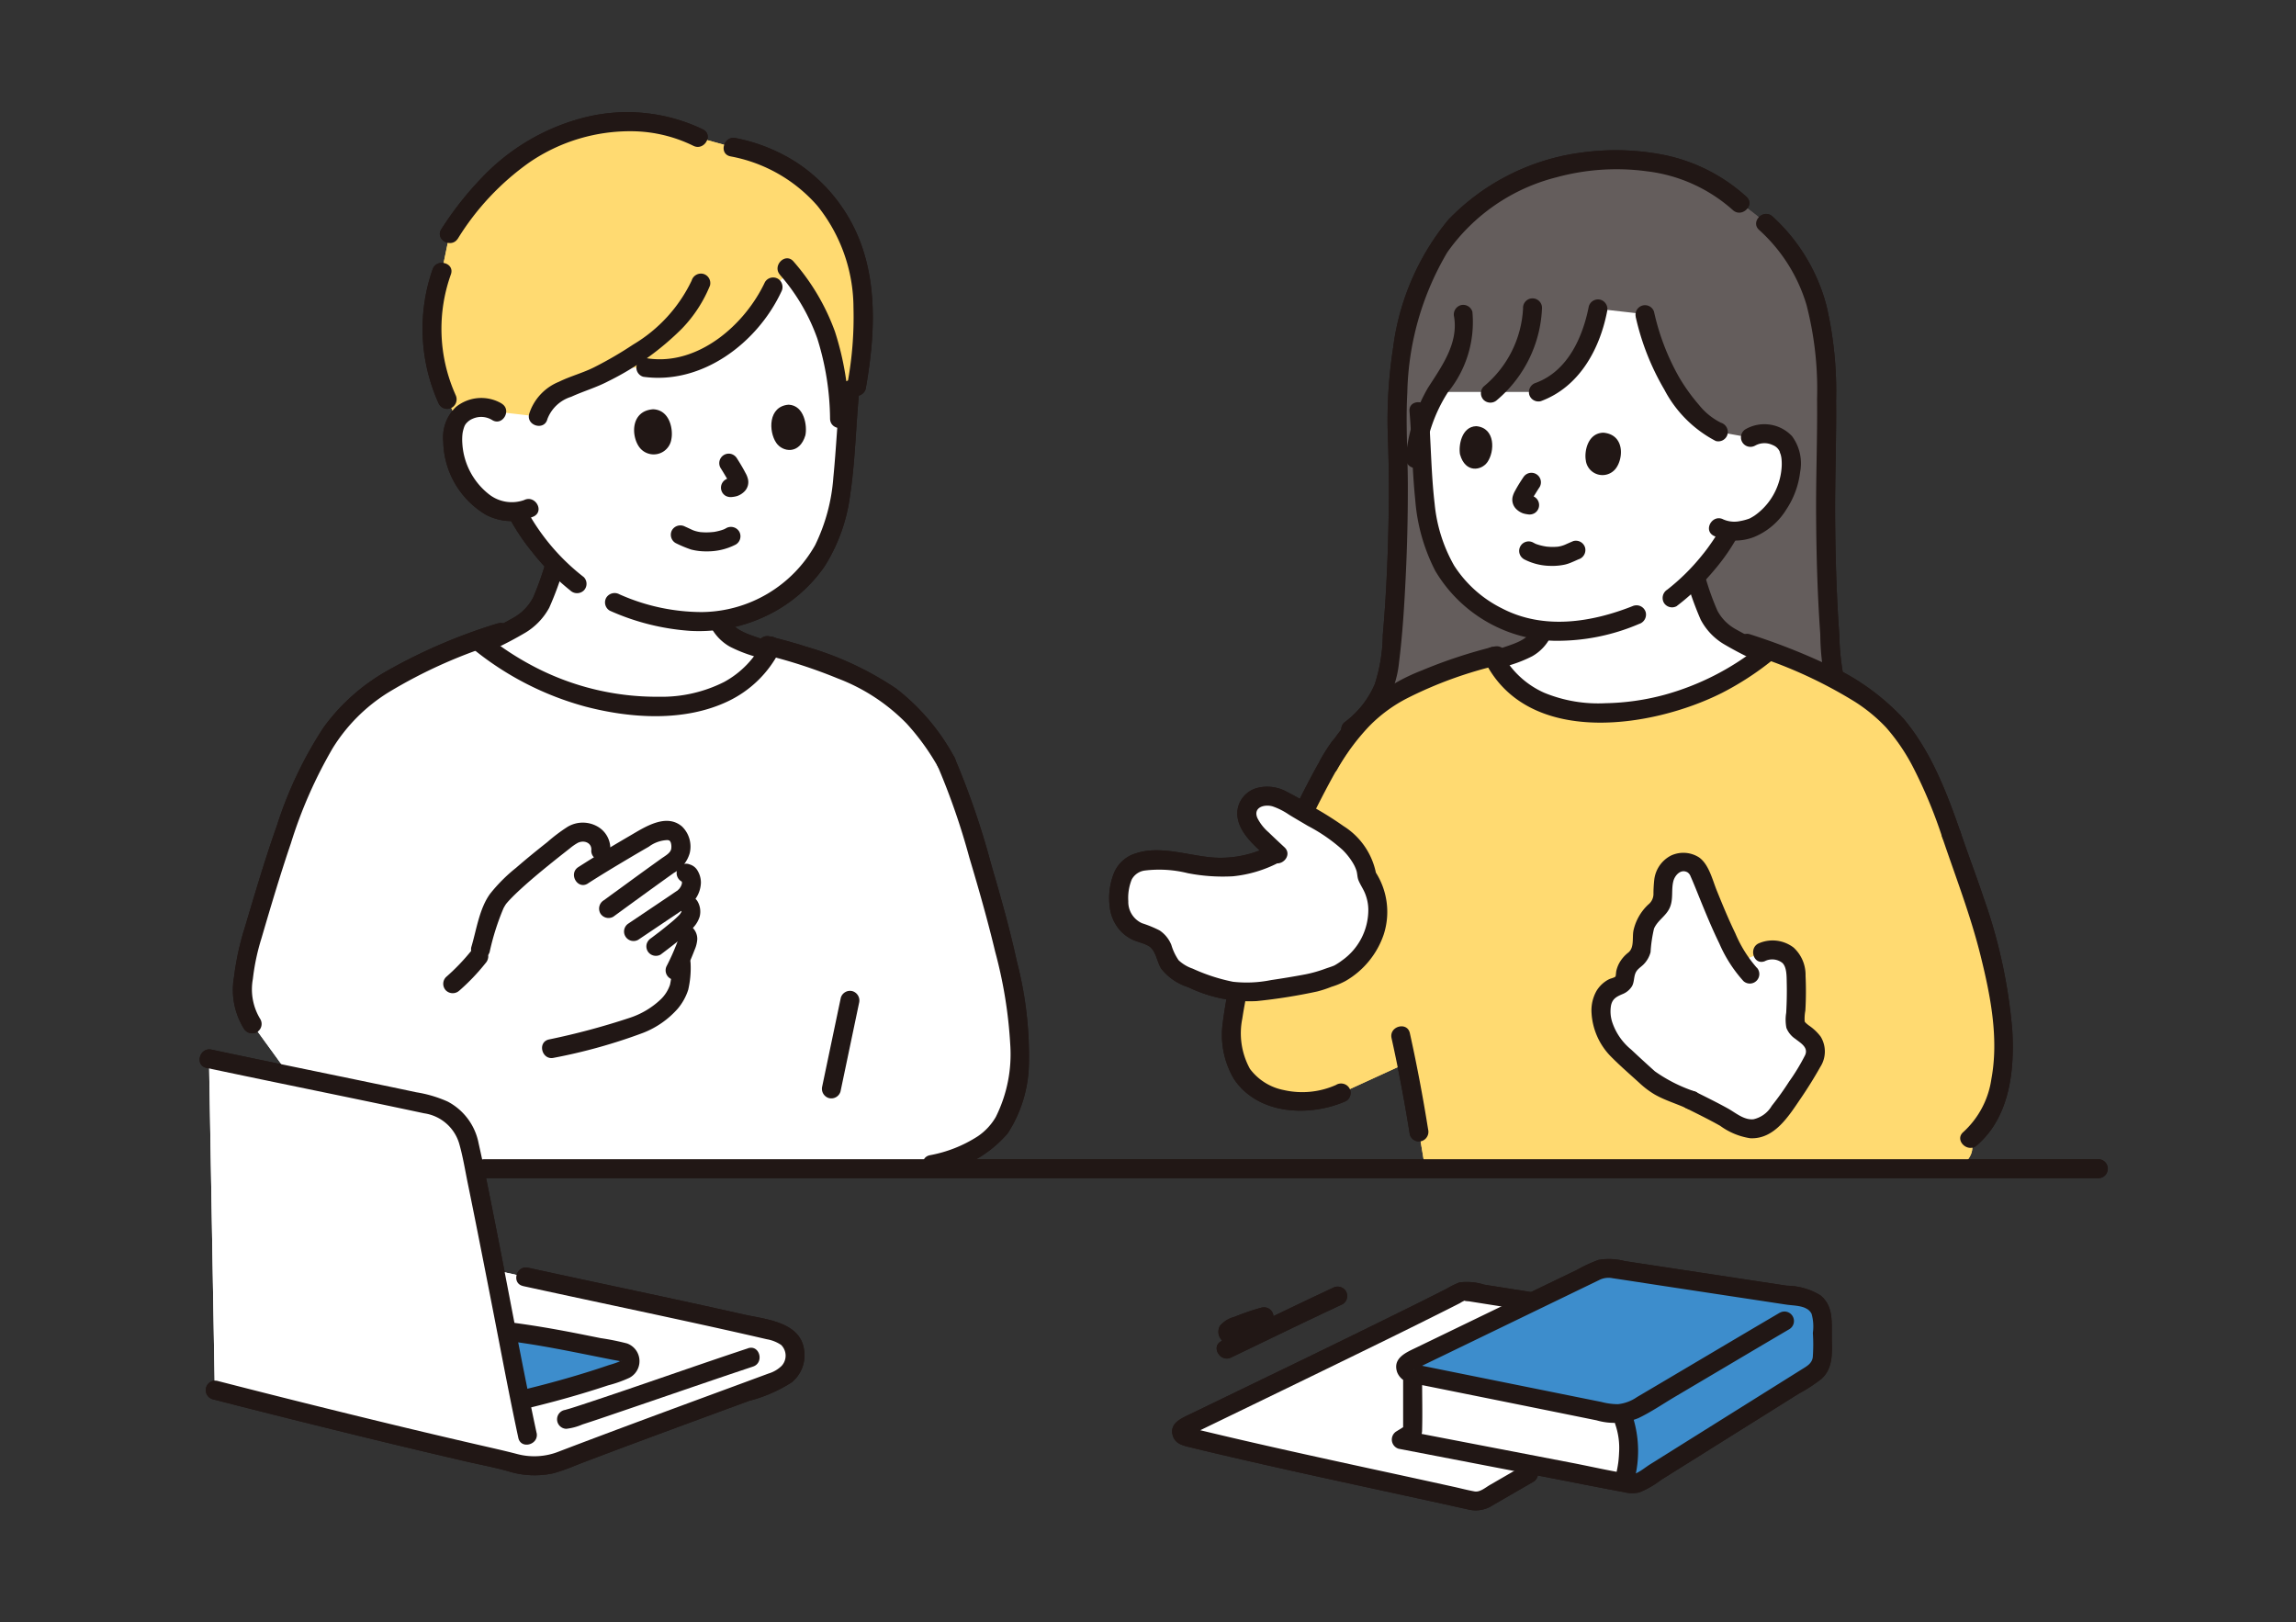 <?xml version="1.0" encoding="UTF-8"?> <svg xmlns="http://www.w3.org/2000/svg" xmlns:xlink="http://www.w3.org/1999/xlink" width="184" height="130" viewBox="0 0 184 130"><rect x="0" y="0" width="184" height="130" fill="#333333" stroke="none"/><defs><clipPath id="clip-path"><rect id="長方形_25452" data-name="長方形 25452" width="184" height="130" transform="translate(-2236 -3524)" fill="#fff" stroke="#707070" stroke-width="1"></rect></clipPath><clipPath id="clip-path-2"><rect id="長方形_24689" data-name="長方形 24689" width="152.92" height="112.032" fill="none"></rect></clipPath></defs><g id="マスクグループ_2" data-name="マスクグループ 2" transform="translate(2236 3524)" clip-path="url(#clip-path)"><g id="グループ_11935" data-name="グループ 11935" transform="translate(-2220 -3515)"><g id="グループ_11264" data-name="グループ 11264" clip-path="url(#clip-path-2)"><path id="パス_2859" data-name="パス 2859" d="M7.027,227.187c-1.652-.416-3.2-.811-4.595-1.168l-.463-26.543c5.989,1.274,12.4,2.553,17.837,3.724a4,4,0,0,1,3.021,3.166c.535,2.4,1.282,6.162,2.042,10.05l2.466.541c7.189,1.571,13.976,2.964,19.844,4.333.95.3,1.75.728,1.75,1.946a2.24,2.24,0,0,1-1.741,2.131c-5.708,2.118-11.435,4.184-17.116,6.37a5.86,5.86,0,0,1-4.131,0c-6.046-1.353-13.113-3.085-18.914-4.547" transform="translate(-1.22 -123.634)" fill="#fff"></path><path id="パス_2860" data-name="パス 2860" d="M271.126,269.7a8.441,8.441,0,0,1,0,4.718l-.03.16-6.783-1.3-11.083-2.137.92-.57v-4.224l.1-.483c5.19,1.042,12.03,2.433,15.55,3.141a3.477,3.477,0,0,0,.658.065Z" transform="translate(-156.951 -164.781)" fill="#fff"></path><path id="パス_2861" data-name="パス 2861" d="M225.5,255.552v4.224l-.92.57,11.083,2.137-.848.578c-1.414.821-2.076,1.2-3.6,2.08a1.137,1.137,0,0,1-.81.125c-6.866-1.528-16.227-3.479-23.113-5.175a.385.385,0,0,1-.076-.719c3.627-1.772,16.809-8.1,22.223-10.881a.384.384,0,0,1,.251-.038c1.8.285,3.62.57,5.414.852l-9.878,4.779a.5.5,0,0,0,.122.935c.08.015.16.034.243.049Z" transform="translate(-128.3 -153.987)" fill="#fff"></path><path id="パス_2862" data-name="パス 2862" d="M85.169,36.52c-.229,2.249-.359,4.5-.524,6.565-.287,3.588-1.281,6.855-3.727,8.981a11.533,11.533,0,0,1-6.3,2.928l.021.054a3.147,3.147,0,0,0,1.838,1.633c.569.24,1.365.514,2.187.79A8.264,8.264,0,0,1,74.843,60.9a12.718,12.718,0,0,1-5.257.974,22.456,22.456,0,0,1-13.226-4.46l-.674-.531c.262-.112.511-.223.736-.333,1.366-.667,3.041-1.355,3.829-2.655a8.064,8.064,0,0,0,.66-1.553l.641-1.868A20.879,20.879,0,0,1,59.6,48.11s-.676-.978-.966-1.539l-.126-.306a4.364,4.364,0,0,1-2.19-.43,5.946,5.946,0,0,1-2.325-2.578,5.541,5.541,0,0,1-.426-4.07,2.052,2.052,0,0,1,1.668-1.225,2.273,2.273,0,0,1,1.651.312s-4.578-15.237,18.3-15.237c11.343,0,9.987,13.483,9.987,13.483" transform="translate(-33.06 -14.278)" fill="#fff"></path><path id="パス_2863" data-name="パス 2863" d="M242.6,55.686a8.354,8.354,0,0,0,2.466-2.982,8.032,8.032,0,0,0,.711-2.9,133.548,133.548,0,0,0,.57-17.6c-.271-8.248,1.878-14.23,5.265-17.5a18.29,18.29,0,0,1,11.812-4.663c3.1,0,6.735.307,10.193,3.341,4.175,2.766,6.567,6.237,7.043,12.622.065.874.079,2.918.1,5.731a152.5,152.5,0,0,0,.445,18.762,8.617,8.617,0,0,0,.711,3.014,9.134,9.134,0,0,0,2.829,2.933" transform="translate(-150.362 -6.223)" fill="#645d5c"></path><path id="パス_2864" data-name="パス 2864" d="M338.1,62.839a6.989,6.989,0,0,1-2.833-3.39,20.881,20.881,0,0,1-.542-4.343c-.222-3.1-.311-6.214-.332-9.323-.021-3.13.109-6.257.076-9.386a30.248,30.248,0,0,0-.771-7.631,14.73,14.73,0,0,0-4.323-7.142c-.723-.657-1.8.416-1.075,1.075a13.135,13.135,0,0,1,3.8,6.012,26.874,26.874,0,0,1,.845,7.533c.034,3.153-.1,6.3-.075,9.457.02,3.136.109,6.275.333,9.4a19.653,19.653,0,0,0,.7,5.058,9,9,0,0,0,3.432,3.988.765.765,0,0,0,1.04-.273.779.779,0,0,0-.273-1.04" transform="translate(-203.327 -13.275)" fill="#211715"></path><path id="パス_2865" data-name="パス 2865" d="M283.732,51.743a2.133,2.133,0,0,1,1.555-.266,1.926,1.926,0,0,1,1.546,1.177,5.2,5.2,0,0,1-.467,3.815,5.581,5.581,0,0,1-2.226,2.382,4.063,4.063,0,0,1-2.216.349c.644-.421-.9,1.735-.9,1.735a20,20,0,0,1-1.678,1.99q.326.954.654,1.909a7.544,7.544,0,0,0,.62,1.459c.741,1.22,2.314,1.866,3.6,2.493.211.1.446.208.691.313l-.632.5a21.088,21.088,0,0,1-12.421,4.188,11.946,11.946,0,0,1-4.937-.914,7.751,7.751,0,0,1-3.625-3.282c.785-.262,1.547-.525,2.088-.753A2.957,2.957,0,0,0,267.1,67.3c.006-.014.02-.053.038-.11a10.779,10.779,0,0,1-6.2-2.893c-2.261-2.036-3.142-5.12-3.352-8.494-.092-1.478-.164-3.052-.271-4.65a12.584,12.584,0,0,1,1.287-3.068h8.163a6.762,6.762,0,0,0,3.519-3.123,10.669,10.669,0,0,0,1.258-3.537l3.756.427a22.3,22.3,0,0,0,1.443,4.3c.976,1.862,2.683,4.435,4.447,5.132Z" transform="translate(-159.483 -25.678)" fill="#fff"></path><path id="パス_2866" data-name="パス 2866" d="M265.387,112.132c1.181-.444,2.393-.8,3.582-1.226a10.663,10.663,0,0,0,1.712-.692,3.663,3.663,0,0,0,1.485-1.577.782.782,0,0,0-.273-1.041.767.767,0,0,0-1.04.273c-.49,1.037-1.529,1.308-2.546,1.661-1.106.384-2.228.723-3.324,1.135a.781.781,0,0,0-.531.935.766.766,0,0,0,.935.531" transform="translate(-163.889 -66.627)" fill="#211715"></path><path id="パス_2867" data-name="パス 2867" d="M313.477,97.659a26.1,26.1,0,0,0,1.076,2.946,4.987,4.987,0,0,0,1.828,1.948,28.04,28.04,0,0,0,4.851,2.269.766.766,0,0,0,.936-.531.78.78,0,0,0-.531-.935,28.824,28.824,0,0,1-4.307-2A3.651,3.651,0,0,1,315.9,99.9a21.286,21.286,0,0,1-.953-2.642c-.316-.92-1.785-.525-1.466.4" transform="translate(-194.263 -59.954)" fill="#211715"></path><path id="パス_2868" data-name="パス 2868" d="M278.446,91.73a4.7,4.7,0,0,0,2.2.552,4.652,4.652,0,0,0,1.136-.108,3.274,3.274,0,0,0,.541-.185q.168-.07.333-.145l.124-.056c.013-.006.22-.092.069-.03a.78.78,0,0,0,.531-.935.768.768,0,0,0-.935-.531c-.218.089-.433.185-.648.281-.014.006-.144.06-.059.027s-.041.014-.056.02c-.067.025-.135.046-.2.065s-.151.037-.227.05a.683.683,0,0,0-.105.017c.043-.015.143-.015.04-.007-.16.013-.319.022-.48.019s-.309-.017-.463-.029c-.11-.008.138.023.029,0l-.114-.019c-.084-.014-.168-.031-.251-.051a3.933,3.933,0,0,1-.421-.122c-.027-.01-.17-.044-.054-.018.1.022,0,0-.025-.012-.065-.032-.129-.064-.192-.1a.761.761,0,0,0-.768,1.313" transform="translate(-172.351 -55.936)" fill="#211715"></path><path id="パス_2869" data-name="パス 2869" d="M292.136,69.794c-.153-.694.111-2.24,1.4-2.267,1.694.149,1.63,2.039.986,2.878a1.346,1.346,0,0,1-2.39-.611" transform="translate(-181.04 -41.853)" fill="#211715"></path><path id="パス_2870" data-name="パス 2870" d="M265.611,68.431c-.137-.7.111-2.247,1.3-2.28,1.551.142,1.484,2.038.891,2.882-.486.69-1.767.886-2.187-.6" transform="translate(-164.603 -41)" fill="#211715"></path><path id="パス_2871" data-name="パス 2871" d="M277.56,76.315c-.23.348-.457.7-.653,1.071a1.916,1.916,0,0,0-.2.474,1.047,1.047,0,0,0,.241.957,1.478,1.478,0,0,0,.588.388,1.9,1.9,0,0,0,.457.087l-.2-.027.068.011a.814.814,0,0,0,.586-.077.76.76,0,0,0,.273-1.04.754.754,0,0,0-.454-.35c-.1-.019-.2-.029-.306-.043l.2.027a.885.885,0,0,1-.219-.055l.181.077a.772.772,0,0,1-.134-.08l.154.119a.828.828,0,0,1-.135-.133l.119.154a.2.2,0,0,1-.023-.045l.077.182a.213.213,0,0,1-.011-.048c.009.067.018.135.027.2a.438.438,0,0,1,0-.077l-.027.2a.7.7,0,0,1,.038-.133l-.076.182a5.247,5.247,0,0,1,.371-.663q.182-.3.376-.593a.761.761,0,0,0-1.313-.768" transform="translate(-171.481 -47.07)" fill="#211715"></path><path id="パス_2872" data-name="パス 2872" d="M309.491,93.473a18.421,18.421,0,0,0,3.037-2.92,16.107,16.107,0,0,0,1.712-2.431.76.76,0,1,0-1.313-.768,13.3,13.3,0,0,1-.767,1.2c-.252.362-.43.589-.707.928a16.947,16.947,0,0,1-2.729,2.682.786.786,0,0,0-.273,1.041.765.765,0,0,0,1.04.273" transform="translate(-191.113 -53.911)" fill="#211715"></path><path id="パス_2873" data-name="パス 2873" d="M273,77.387c-3.362,1.352-7.226,1.971-10.574.229a9.65,9.65,0,0,1-3.841-3.432,12.35,12.35,0,0,1-1.563-4.963c-.288-2.453-.29-4.943-.494-7.4-.08-.968-1.6-.977-1.521,0,.2,2.362.218,4.743.461,7.1a14.9,14.9,0,0,0,1.6,5.676,11.441,11.441,0,0,0,9.489,5.611,16.624,16.624,0,0,0,6.851-1.349.784.784,0,0,0,.531-.935.766.766,0,0,0-.935-.531" transform="translate(-158.051 -37.861)" fill="#211715"></path><path id="パス_2874" data-name="パス 2874" d="M321.8,67.479a1.523,1.523,0,0,1,1.429-.054,1.009,1.009,0,0,1,.593.6c-.114-.228.034.119.048.175a2.186,2.186,0,0,1,.058.293,4.035,4.035,0,0,1,0,.873,5.136,5.136,0,0,1-.357,1.441,5.072,5.072,0,0,1-1.8,2.27,4.346,4.346,0,0,1-.377.22c-.175.089.15-.049-.068.028a4.184,4.184,0,0,1-.691.184,2.216,2.216,0,0,1-1.368-.129c-.868-.451-1.638.861-.768,1.313a4.112,4.112,0,0,0,3.266.085,5.488,5.488,0,0,0,2.549-2.188,6.894,6.894,0,0,0,1.11-3,3.684,3.684,0,0,0-.646-2.877,3.04,3.04,0,0,0-3.742-.552.761.761,0,0,0,.768,1.313" transform="translate(-197.163 -40.758)" fill="#211715"></path><path id="パス_2875" data-name="パス 2875" d="M302.639,41.543a20.159,20.159,0,0,0,2.3,5.844,9.706,9.706,0,0,0,4.12,4.115A.765.765,0,0,0,310,50.97a.78.78,0,0,0-.531-.935,5.24,5.24,0,0,1-1.759-1.43,14.872,14.872,0,0,1-1.6-2.232,18.807,18.807,0,0,1-2-5.235.761.761,0,0,0-1.466.4" transform="translate(-187.558 -25.162)" fill="#211715"></path><path id="パス_2876" data-name="パス 2876" d="M284.972,39.992c-.482,2.473-1.693,5.187-4.245,6.129a.781.781,0,0,0-.531.935.767.767,0,0,0,.936.531c3.064-1.13,4.711-4.133,5.307-7.191a.78.78,0,0,0-.531-.935.768.768,0,0,0-.935.531" transform="translate(-173.646 -24.442)" fill="#211715"></path><path id="パス_2877" data-name="パス 2877" d="M273.445,39.984a8.685,8.685,0,0,1-3.158,6.3.766.766,0,0,0,0,1.076.777.777,0,0,0,1.075,0,10.174,10.174,0,0,0,3.6-7.379.76.76,0,1,0-1.521,0" transform="translate(-167.386 -24.311)" fill="#211715"></path><path id="パス_2878" data-name="パス 2878" d="M255.7,53.1a12.32,12.32,0,0,1,1.894-5.5,8.9,8.9,0,0,0,1.967-6.452.766.766,0,0,0-.935-.531.778.778,0,0,0-.531.935c.351,2.147-1.012,4-2.1,5.693a13.576,13.576,0,0,0-1.758,5.451.786.786,0,0,0,.531.935.766.766,0,0,0,.935-.531" transform="translate(-157.564 -25.16)" fill="#211715"></path><path id="パス_2879" data-name="パス 2879" d="M241.746,55.072a9.249,9.249,0,0,0,2.365-2.593,8.355,8.355,0,0,0,1.132-3.447c.285-2.277.424-4.579.535-6.871q.181-3.721.17-7.449c-.01-2.436-.178-4.873-.041-7.308a23,23,0,0,1,3.2-11.227,15.263,15.263,0,0,1,8.774-6.023,18.259,18.259,0,0,1,7.255-.472A12.548,12.548,0,0,1,272,12.792c.728.65,1.807-.422,1.076-1.076a13.931,13.931,0,0,0-6.4-3.307,19.858,19.858,0,0,0-6.487-.271A18.076,18.076,0,0,0,249.2,13.555a20.124,20.124,0,0,0-4.433,10.279,38.063,38.063,0,0,0-.41,7.405c.089,2.481.085,4.965.024,7.446-.067,2.721-.2,5.441-.44,8.153a13.273,13.273,0,0,1-.642,3.938,7.423,7.423,0,0,1-2.323,2.983.785.785,0,0,0-.273,1.041.766.766,0,0,0,1.04.273" transform="translate(-149.125 -4.952)" fill="#211715"></path><path id="パス_2880" data-name="パス 2880" d="M275.177,128.216a42.525,42.525,0,0,0-2.163-5.307,14.287,14.287,0,0,0-3.54-4.779,29.528,29.528,0,0,0-8.906-4.642l-.3.233-.685.54a21.087,21.087,0,0,1-12.421,4.188,11.948,11.948,0,0,1-4.937-.914,7.662,7.662,0,0,1-3.772-3.577c-.395.1-1.036.265-1.307.345-2.879.847-6.8,2.317-8.81,4.334a18.548,18.548,0,0,0-2.042,2.414c-.759.636-5.6,10.1-6.951,14.585a47.231,47.231,0,0,0-1.835,8.056,6.859,6.859,0,0,0,.57,3.274c.974,2.146,4.647,3.58,8.2,1.964l5.243-2.4q.559,2.75,1,5.522l.489,2.94H275.62c1.891-1.111,1.057-2.405,1.057-2.405,2.134-1.792,2.8-4.808,2.655-8.126a30.4,30.4,0,0,0-1.078-6.751c-1-4.037-2-6.289-3.077-9.5" transform="translate(-134.799 -70.339)" fill="#ffda71"></path><path id="パス_2881" data-name="パス 2881" d="M234.247,247.361q-2.127-.332-4.253-.668a4.622,4.622,0,0,0-2.009-.177,8.1,8.1,0,0,0-1.006.5q-2.164,1.1-4.342,2.165-5.168,2.548-10.357,5.05l-4.374,2.117-1.657.8c-.672.327-1.5.726-1.213,1.658.179.576.684.747,1.216.877q.853.208,1.706.411,1.733.411,3.469.806,3.668.836,7.344,1.633c2.688.587,5.377,1.168,8.064,1.758l1.841.407a2.479,2.479,0,0,0,1.983-.323l3.285-1.9a.761.761,0,0,0-.768-1.313l-2.723,1.574c-.369.213-.8.6-1.235.524-.566-.1-1.128-.25-1.689-.374q-3.294-.725-6.59-1.437c-4.511-.982-9.023-1.965-13.511-3.047l-.772-.187a2.463,2.463,0,0,0-.276-.068l-.137-.034q-.2.848.152.649a2.643,2.643,0,0,0,.593-.288l1.527-.74,4-1.938q4.88-2.363,9.749-4.747,2.415-1.186,4.82-2.392l.971-.492a2.147,2.147,0,0,1,.442-.226c-.281.06.262.086.275.088l.543.086q2.261.359,4.524.711a.784.784,0,0,0,.935-.531.766.766,0,0,0-.531-.935" transform="translate(-127.044 -152.746)" fill="#211715"></path><path id="パス_2882" data-name="パス 2882" d="M77.641,14.014,76.3,15.224c-1.7,3.706-5.92,7.109-10.2,6.466H63.515c-.543.3-1.08.582-1.6.839-1.609.62-4.041,1.26-4.436,3.08l-3.31-.385a2.27,2.27,0,0,0-1.651-.312,2.115,2.115,0,0,0-1.542.976l-.789-1.655a13.636,13.636,0,0,1-.44-10.22l.63-3.042a20.133,20.133,0,0,1,7.906-7.483q.536-.261,1.089-.48a13.539,13.539,0,0,1,10.916.249l2.8.768a12.444,12.444,0,0,1,9.369,7.547c1.352,3.277,1.278,7.47.532,11.621H81.457c-.036-.367-.082-.733-.139-1.1A16.606,16.606,0,0,0,77.39,13.72" transform="translate(-30.345 -1.229)" fill="#ffda71"></path><path id="パス_2883" data-name="パス 2883" d="M60.327,94.1a24.641,24.641,0,0,1-.988,2.762,3.943,3.943,0,0,1-1.577,1.633,30.725,30.725,0,0,1-4.6,2.135.786.786,0,0,0-.531.936.765.765,0,0,0,.936.531,29.784,29.784,0,0,0,5.154-2.41,5.268,5.268,0,0,0,1.9-1.993A25.506,25.506,0,0,0,61.793,94.5c.319-.928-1.15-1.326-1.466-.4" transform="translate(-32.605 -57.996)" fill="#211715"></path><path id="パス_2884" data-name="パス 2884" d="M115.078,108.619c-1.167-.439-2.362-.8-3.539-1.209-1.076-.373-2.216-.68-2.741-1.791a.767.767,0,0,0-1.04-.273.778.778,0,0,0-.273,1.041,3.859,3.859,0,0,0,1.563,1.662,11.2,11.2,0,0,0,1.811.732c1.267.449,2.556.832,3.815,1.305a.767.767,0,0,0,.935-.531.777.777,0,0,0-.531-.935" transform="translate(-66.562 -65.232)" fill="#211715"></path><path id="パス_2885" data-name="パス 2885" d="M103.747,87.315c-.059.033-.121.063-.182.092-.1.051.012-.022.033-.014-.015-.006-.086.033-.1.038a3.945,3.945,0,0,1-.473.134q-.118.026-.237.046c-.019,0-.153.024-.051.01s-.033,0-.052,0a5.048,5.048,0,0,1-.525.029c-.162,0-.322-.01-.483-.024-.13-.011.026-.006.029.005a1.059,1.059,0,0,0-.114-.019c-.073-.013-.145-.029-.217-.047s-.137-.037-.2-.06c-.017-.006-.181-.069-.092-.033s-.053-.025-.067-.031c-.186-.085-.369-.175-.557-.255a.781.781,0,0,0-1.04.273.768.768,0,0,0,.272,1.04,9.4,9.4,0,0,0,1.257.526,4.739,4.739,0,0,0,1.217.145,4.954,4.954,0,0,0,2.358-.548.768.768,0,0,0,.273-1.041.776.776,0,0,0-1.04-.273" transform="translate(-61.557 -53.987)" fill="#211715"></path><path id="パス_2886" data-name="パス 2886" d="M94.547,65.031c.176-.736-.076-2.387-1.452-2.44-1.806.128-1.773,2.141-1.1,3.045a1.434,1.434,0,0,0,2.556-.606" transform="translate(-56.754 -38.794)" fill="#211715"></path><path id="パス_2887" data-name="パス 2887" d="M123.225,64.077c.159-.738-.077-2.394-1.338-2.452-1.654.123-1.617,2.142-1,3.052.5.744,1.865.976,2.339-.6" transform="translate(-74.682 -38.195)" fill="#211715"></path><path id="パス_2888" data-name="パス 2888" d="M109.627,73.093c.131.206.258.416.382.627a6.975,6.975,0,0,1,.379.7l-.077-.181a.722.722,0,0,1,.049.171c-.009-.067-.018-.135-.027-.2a.5.5,0,0,1,0,.082c.009-.068.018-.135.027-.2a.234.234,0,0,1-.013.051l.076-.181A.212.212,0,0,1,110.4,74l.119-.154a.893.893,0,0,1-.146.14l.154-.119a.808.808,0,0,1-.144.083l.182-.077a.865.865,0,0,1-.195.049l.2-.027c-.117.015-.235.026-.352.047a.764.764,0,0,0-.454.349.76.76,0,0,0,.273,1.04.858.858,0,0,0,.586.077l.054-.008-.2.027a2.232,2.232,0,0,0,.47-.079,1.532,1.532,0,0,0,.6-.378,1.055,1.055,0,0,0,.278-.97,1.834,1.834,0,0,0-.206-.514c-.206-.4-.44-.783-.68-1.162a.8.8,0,0,0-.454-.349.761.761,0,0,0-.859,1.117" transform="translate(-67.881 -44.595)" fill="#211715"></path><path id="パス_2889" data-name="パス 2889" d="M71.243,88.654a17.194,17.194,0,0,1-4.552-5.335.761.761,0,0,0-1.313.768,17.032,17.032,0,0,0,1.73,2.553,18.807,18.807,0,0,0,3.06,3.09.784.784,0,0,0,1.076,0,.765.765,0,0,0,0-1.075" transform="translate(-40.461 -51.41)" fill="#211715"></path><path id="パス_2890" data-name="パス 2890" d="M85.826,74.951a18.873,18.873,0,0,0,6.458,1.621,12.5,12.5,0,0,0,6.063-1.191,11.916,11.916,0,0,0,4.687-3.958,14.049,14.049,0,0,0,2.066-5.783c.414-2.77.454-5.6.734-8.38a.766.766,0,0,0-.76-.76.777.777,0,0,0-.76.76c-.235,2.34-.336,4.691-.566,7.031a14.789,14.789,0,0,1-1.459,5.41,10.541,10.541,0,0,1-9.077,5.364,16.284,16.284,0,0,1-6.618-1.428.787.787,0,0,0-1.041.273.766.766,0,0,0,.273,1.04" transform="translate(-52.965 -35.018)" fill="#211715"></path><path id="パス_2891" data-name="パス 2891" d="M56.029,60.652a3.22,3.22,0,0,0-3.669.273,3.363,3.363,0,0,0-1.017,2.737,6.978,6.978,0,0,0,3.406,5.893,4.415,4.415,0,0,0,3.846.142c.877-.435.107-1.747-.767-1.313a2.957,2.957,0,0,1-2.817-.459,5.607,5.607,0,0,1-2.14-4.085,4.148,4.148,0,0,1,.02-.81,2.549,2.549,0,0,1,.073-.324q.027-.1.062-.192c-.029.061-.028.059,0,0a.874.874,0,0,1,.224-.342,1.3,1.3,0,0,1,.442-.3,1.677,1.677,0,0,1,1.57.1c.833.519,1.6-.8.768-1.313" transform="translate(-31.821 -37.313)" fill="#211715"></path><path id="パス_2892" data-name="パス 2892" d="M110.988,6.866a12.159,12.159,0,0,1,6.959,3.953,13.092,13.092,0,0,1,2.9,8.174,28.9,28.9,0,0,1-.488,6.105.782.782,0,0,0,.531.936.767.767,0,0,0,.935-.531c.647-3.645.949-7.586-.216-11.163a13.26,13.26,0,0,0-5.391-7.026A13.918,13.918,0,0,0,111.392,5.4c-.956-.19-1.365,1.276-.4,1.466" transform="translate(-68.45 -3.336)" fill="#211715"></path><path id="パス_2893" data-name="パス 2893" d="M122,32.112a15.691,15.691,0,0,1,2.99,5.1,22.042,22.042,0,0,1,1.022,6.444c.044.974,1.566.98,1.521,0a23.321,23.321,0,0,0-1.13-7,17.627,17.627,0,0,0-3.327-5.626c-.646-.738-1.719.342-1.075,1.075" transform="translate(-75.491 -19.084)" fill="#211715"></path><path id="パス_2894" data-name="パス 2894" d="M102.359,35.194c-1.6,3.413-5.328,6.677-9.341,6.117a.786.786,0,0,0-.935.531.765.765,0,0,0,.531.935c4.7.656,9.131-2.7,11.058-6.816a.782.782,0,0,0-.273-1.04.766.766,0,0,0-1.04.273" transform="translate(-57.058 -21.584)" fill="#211715"></path><path id="パス_2895" data-name="パス 2895" d="M82.428,34.55a11.954,11.954,0,0,1-4.688,5.127,30.048,30.048,0,0,1-3.086,1.8c-.922.471-1.939.728-2.871,1.187A4.124,4.124,0,0,0,69.4,45.246c-.231.951,1.235,1.356,1.466.4a2.981,2.981,0,0,1,1.91-1.783c.973-.448,1.993-.736,2.945-1.234a22.292,22.292,0,0,0,5.921-4.223,10.831,10.831,0,0,0,2.253-3.456.766.766,0,0,0-.531-.935.778.778,0,0,0-.935.531" transform="translate(-42.998 -21.067)" fill="#211715"></path><path id="パス_2896" data-name="パス 2896" d="M49.617,42.284a12.949,12.949,0,0,1-.363-9.634c.328-.924-1.14-1.321-1.467-.4A14.5,14.5,0,0,0,48.3,43.052a.766.766,0,0,0,1.041.273.778.778,0,0,0,.273-1.04" transform="translate(-29.119 -19.664)" fill="#211715"></path><path id="パス_2897" data-name="パス 2897" d="M52.072,10.126A20.958,20.958,0,0,1,57.8,4.018a14.306,14.306,0,0,1,8.347-2.5,11.38,11.38,0,0,1,4.8,1.166c.872.438,1.643-.873.767-1.313A14,14,0,0,0,62.155.431a17.158,17.158,0,0,0-8.1,4.748,26.488,26.488,0,0,0-3.3,4.18c-.535.823.781,1.586,1.313.768" transform="translate(-31.382 0)" fill="#211715"></path><path id="パス_2898" data-name="パス 2898" d="M71.351,143.58a48.449,48.449,0,0,0-1.376-8.126c-1.072-4.2-1.768-6.441-2.68-9.456a43.885,43.885,0,0,0-1.829-4.934v0a19.618,19.618,0,0,0-3.264-4.292c-2.144-2.148-6.316-3.714-9.381-4.616-.289-.085-.97-.26-1.386-.365a8.2,8.2,0,0,1-4.023,3.807,12.726,12.726,0,0,1-5.257.974,22.453,22.453,0,0,1-13.226-4.46l-.729-.574-.316-.248a31.449,31.449,0,0,0-9.482,4.944,15.2,15.2,0,0,0-3.769,5.088c-1.949,3.806-3.656,9.856-4.8,13.684-.538,1.9-1.373,5.255,0,7.024l3.006,4.138c3.95.816,7.869,1.618,11.379,2.374a4,4,0,0,1,3.021,3.166c.127.569.266,1.217.414,1.923H62.712l1.635-.346c4.4-.933,5.535-2.918,6.018-3.939a13.59,13.59,0,0,0,.976-4.524c-.012-.413.029-.83.011-1.243" transform="translate(-5.628 -68.977)" fill="#fff"></path><path id="パス_2899" data-name="パス 2899" d="M70.215,257.837c-1.785-.351-3.561-.673-5.5-.906.392,2.015.765,3.918,1.087,5.521l.408-.1a77.15,77.15,0,0,0,7.7-2.265.88.88,0,0,0,.711-.818.659.659,0,0,0-.539-.665c-1.335-.256-2.6-.519-3.867-.767" transform="translate(-40.109 -159.245)" fill="#3d8dcc"></path><path id="パス_2900" data-name="パス 2900" d="M26.678,244.962c4.888,1.068,9.785,2.091,14.671,3.165q1.67.367,3.339.746.766.174,1.532.352a2.9,2.9,0,0,1,1.146.458,1.206,1.206,0,0,1,.035,1.678,2.536,2.536,0,0,1-1.047.61l-1.942.718c-4.946,1.825-9.9,3.641-14.822,5.519a5.332,5.332,0,0,1-3.4.209c-1.091-.284-2.192-.525-3.291-.779q-3.392-.782-6.774-1.6-6.988-1.689-13.95-3.48a.761.761,0,0,0-.4,1.466q6.559,1.682,13.138,3.283,3.551.862,7.112,1.689c1.14.264,2.3.481,3.429.794a7.1,7.1,0,0,0,3.683.17,17.156,17.156,0,0,0,1.912-.689q1.011-.386,2.025-.768,1.982-.747,3.969-1.482,3.884-1.439,7.773-2.865a11.755,11.755,0,0,0,3.4-1.48,2.807,2.807,0,0,0,.981-2.648c-.337-2.221-3.14-2.406-4.881-2.8-5.733-1.292-11.488-2.48-17.229-3.734-.954-.208-1.362,1.257-.4,1.466" transform="translate(-0.765 -150.905)" fill="#211715"></path><path id="パス_2901" data-name="パス 2901" d="M27,228.224c-1.125-5.234-2.08-10.505-3.117-15.757-.491-2.486-.973-4.976-1.529-7.448a4.794,4.794,0,0,0-2.477-3.337,9.975,9.975,0,0,0-2.525-.747q-1.4-.3-2.806-.59c-4.532-.946-9.071-1.865-13.6-2.828-.954-.2-1.362,1.263-.4,1.466,3.934.836,7.876,1.64,11.814,2.456q2.816.583,5.629,1.183a3.439,3.439,0,0,1,2.793,2.368c.313,1.067.489,2.192.713,3.28q.4,1.953.788,3.91.86,4.34,1.7,8.685c.5,2.59,1,5.183,1.555,7.762.206.957,1.672.552,1.466-.4" transform="translate(0 -122.408)" fill="#211715"></path><path id="パス_2902" data-name="パス 2902" d="M65.653,261.9c1.473-.357,2.938-.747,4.389-1.183q1.027-.308,2.044-.646a9.955,9.955,0,0,0,1.695-.6,1.506,1.506,0,0,0-.178-2.758,19.568,19.568,0,0,0-2.106-.425c-.714-.143-1.428-.287-2.143-.427-1.693-.329-3.392-.619-5.1-.838a.764.764,0,0,0-.76.76.78.78,0,0,0,.76.76c1.576.2,3.14.48,4.7.784.773.15,1.544.306,2.317.461q.57.114,1.139.227c.207.041.42.07.625.121.271.067.069,0,.089-.02-.016.014-.053-.042,0-.049s-.279.167-.111.089a8.4,8.4,0,0,1-.851.288q-1.131.386-2.274.732c-1.533.466-3.082.881-4.639,1.258-.951.23-.548,1.7.4,1.466" transform="translate(-39.352 -158.057)" fill="#211715"></path><path id="パス_2903" data-name="パス 2903" d="M90.648,260.436c-4.435,1.47-8.834,3.047-13.273,4.506-.341.112-.682.224-1.025.328-.1.03-.2.055-.3.086-.188.059-.085.009.028.01a.761.761,0,0,0,0,1.521,4.483,4.483,0,0,0,1.3-.349c.9-.29,1.792-.593,2.685-.9,2.426-.823,4.848-1.659,7.273-2.486q1.854-.633,3.712-1.253c.925-.306.528-1.776-.4-1.466" transform="translate(-46.701 -161.391)" fill="#211715"></path><path id="パス_2904" data-name="パス 2904" d="M367.216,151.242c1.067,3.159,2.271,6.252,3.077,9.5.79,3.179,1.476,6.614.867,9.886a7.124,7.124,0,0,1-2.249,4.251c-.744.638.336,1.71,1.075,1.075,2.647-2.27,3.048-6.014,2.845-9.283a42.058,42.058,0,0,0-2.3-10.58c-.587-1.76-1.252-3.492-1.845-5.249-.311-.922-1.781-.527-1.466.4" transform="translate(-227.572 -93.164)" fill="#211715"></path><path id="パス_2905" data-name="パス 2905" d="M224.669,159.6a6.641,6.641,0,0,1-4.212.422,4.441,4.441,0,0,1-2.714-1.7,5.93,5.93,0,0,1-.613-4.018,36.752,36.752,0,0,1,.9-4.219,47.493,47.493,0,0,1,1.985-6.073c.893-2.168,1.9-4.292,2.951-6.386.507-1.009,1.028-2.013,1.578-3a13.653,13.653,0,0,1,1.054-1.717.765.765,0,0,0-.273-1.041.78.78,0,0,0-1.04.273,13.054,13.054,0,0,0-.991,1.6c-.507.9-.988,1.823-1.457,2.748-1.155,2.277-2.242,4.592-3.221,6.952a48.369,48.369,0,0,0-2.145,6.592,34.924,34.924,0,0,0-.9,4.564,6.961,6.961,0,0,0,.888,4.534c1.931,2.894,6.073,3.063,8.979,1.776a.766.766,0,0,0,.273-1.041.779.779,0,0,0-1.04-.273" transform="translate(-133.574 -81.671)" fill="#211715"></path><path id="パス_2906" data-name="パス 2906" d="M118.116,111.866a40.847,40.847,0,0,1,5.892,1.909,15.286,15.286,0,0,1,5.513,3.607,18.933,18.933,0,0,1,2.531,3.5.761.761,0,0,0,1.313-.768,17.408,17.408,0,0,0-4.655-5.512,25.524,25.524,0,0,0-7.233-3.371c-.976-.316-1.962-.581-2.957-.831a.761.761,0,0,0-.4,1.466" transform="translate(-72.872 -68.409)" fill="#211715"></path><path id="パス_2907" data-name="パス 2907" d="M80.719,110.557a7.5,7.5,0,0,1-3.134,3.25,11.115,11.115,0,0,1-5.245,1.183,21.21,21.21,0,0,1-9.928-2.385,23.146,23.146,0,0,1-3.748-2.425.785.785,0,0,0-1.076,0,.766.766,0,0,0,0,1.076,24.307,24.307,0,0,0,8.874,4.521c3.649.957,7.965,1.239,11.45-.431a8.924,8.924,0,0,0,4.12-4.021c.434-.874-.877-1.645-1.313-.768" transform="translate(-35.556 -68.157)" fill="#211715"></path><path id="パス_2908" data-name="パス 2908" d="M28.275,107.657a43.957,43.957,0,0,0-8.808,3.768,16.053,16.053,0,0,0-5.149,4.568,32.261,32.261,0,0,0-3.739,7.861c-.944,2.666-1.742,5.379-2.549,8.089a22.479,22.479,0,0,0-.893,4.077,5.886,5.886,0,0,0,.8,4.117.784.784,0,0,0,1.041.273.766.766,0,0,0,.273-1.04,4.561,4.561,0,0,1-.6-3.215,17.575,17.575,0,0,1,.695-3.28c.744-2.544,1.5-5.088,2.353-7.6a36.791,36.791,0,0,1,3.353-7.625A13.827,13.827,0,0,1,19.49,113.2a39.569,39.569,0,0,1,9.188-4.072c.927-.3.53-1.77-.4-1.466" transform="translate(-4.387 -66.7)" fill="#211715"></path><path id="パス_2909" data-name="パス 2909" d="M270.718,113.464c3.431,6.9,13.385,5.383,19.022,2.549a23.648,23.648,0,0,0,4.007-2.6.765.765,0,0,0,0-1.075.779.779,0,0,0-1.075,0,21.191,21.191,0,0,1-7.535,3.827,19.4,19.4,0,0,1-4.713.675,11.372,11.372,0,0,1-4.937-.837,7.109,7.109,0,0,1-3.456-3.3c-.436-.876-1.748-.107-1.313.768" transform="translate(-167.736 -69.49)" fill="#211715"></path><path id="パス_2910" data-name="パス 2910" d="M299.149,175.375c-.387-.351-2.188-1.988-2.568-2.387-1.228-1.292-1.861-3.975-.273-4.841.311-.153.707-.217.879-.518a1.581,1.581,0,0,0,.125-.568,1.807,1.807,0,0,1,.747-1.184,1.422,1.422,0,0,0,.586-1.219c-.01-.255-.009-.477,0-.525a3.394,3.394,0,0,1,.992-2.079A.687.687,0,0,1,299.7,162a1.481,1.481,0,0,0,.616-1.1c.022-.405.056-.8.047-.948a2.259,2.259,0,0,1,.319-1.171,1.452,1.452,0,0,1,1.353-.7,1.2,1.2,0,0,1,1.107.627c.542,1.081,1.927,5.09,3.367,7.321.726-.294,1.476-.606,1.777-.758a1.77,1.77,0,0,1,2.4.618,2.69,2.69,0,0,1,.322,1.28,29.92,29.92,0,0,1-.058,3.49,1.12,1.12,0,0,0,.022.481.813.813,0,0,0,.255.33c.274.22.537.43.794.631a1.428,1.428,0,0,1,.36,1.836,29.2,29.2,0,0,1-3.217,4.712,2.273,2.273,0,0,1-2.9.446c-1.161-.721-2.374-1.319-3.656-1.957a12.52,12.52,0,0,1-3.374-1.692l-.073-.067" transform="translate(-183.064 -97.975)" fill="#fff"></path><path id="パス_2911" data-name="パス 2911" d="M312.748,188c.907.451,1.816.9,2.7,1.395a5.493,5.493,0,0,0,2.414,1c1.951.093,3.091-1.791,4.054-3.2.555-.814,1.078-1.654,1.561-2.513a2.283,2.283,0,0,0,.034-2.423,3.942,3.942,0,0,0-.949-.9c-.131-.1-.312-.246-.336-.327a3.342,3.342,0,0,1,.054-.863,26.48,26.48,0,0,0,.016-2.79,2.96,2.96,0,0,0-.964-2.268,2.771,2.771,0,0,0-2.717-.363c-.916.325-.521,1.795.4,1.466a1.316,1.316,0,0,1,1.418.128c.367.339.344,1.09.356,1.627.018.791,0,1.581-.044,2.371a3.453,3.453,0,0,0,.016,1.212,1.9,1.9,0,0,0,.721.882c.413.33,1.059.68.78,1.3a16.444,16.444,0,0,1-1.28,2.114,22.909,22.909,0,0,1-1.394,1.949,2.268,2.268,0,0,1-1.47,1.077c-.765.076-1.426-.523-2.057-.871-.837-.462-1.695-.886-2.551-1.312-.874-.434-1.645.877-.768,1.313" transform="translate(-193.6 -108.183)" fill="#211715"></path><path id="パス_2912" data-name="パス 2912" d="M306.613,165.285a10.11,10.11,0,0,1-1.721-2.758c-.545-1.123-1.02-2.278-1.489-3.435-.346-.854-.635-2.111-1.433-2.66a2.339,2.339,0,0,0-2.211-.148,2.5,2.5,0,0,0-1.359,1.91,10.757,10.757,0,0,0-.069,1.125,1.085,1.085,0,0,1-.413.9,4.039,4.039,0,0,0-1.177,2.032c-.139.594.086,1.393-.419,1.812a2.778,2.778,0,0,0-.756.892,2.483,2.483,0,0,0-.213.589c-.019.09-.037.41-.062.44-.078.094-.39.163-.487.208a2.017,2.017,0,0,0-.341.2,2.487,2.487,0,0,0-.7.755,3.189,3.189,0,0,0-.392,1.795,5.41,5.41,0,0,0,1.5,3.406c.739.755,1.546,1.451,2.327,2.161a7.055,7.055,0,0,0,1.239.936c.806.459,1.7.721,2.541,1.1a.783.783,0,0,0,1.04-.273.766.766,0,0,0-.273-1.041,12.163,12.163,0,0,1-3.3-1.647q-.96-.86-1.9-1.743a4.8,4.8,0,0,1-1.5-2.143,2.781,2.781,0,0,1-.111-1.411c.121-.519.434-.681.893-.881a1.584,1.584,0,0,0,.783-.639c.19-.338.137-.726.288-1.07.135-.305.4-.443.628-.667a2.193,2.193,0,0,0,.574-.994,10.938,10.938,0,0,1,.278-1.893c.289-.653.931-.984,1.235-1.617.338-.7.13-1.449.309-2.168.118-.474.606-1.037,1.157-.707a.682.682,0,0,1,.235.331c.036.074.068.15.1.225l.068.158c.178.422.347.847.519,1.272.506,1.247,1.018,2.495,1.609,3.705a10.977,10.977,0,0,0,1.932,3.011.761.761,0,0,0,1.075-1.075" transform="translate(-181.824 -96.735)" fill="#211715"></path><path id="パス_2913" data-name="パス 2913" d="M324.872,111.42a36.562,36.562,0,0,1,8.789,3.929,13.076,13.076,0,0,1,2.507,2.06,15.8,15.8,0,0,1,2.247,3.339,38.578,38.578,0,0,1,2.257,5.453c.318.919,1.788.524,1.466-.4-1.1-3.183-2.361-6.457-4.55-9.07a18.7,18.7,0,0,0-6.613-4.578,51.243,51.243,0,0,0-5.7-2.2c-.933-.3-1.332,1.165-.4,1.466" transform="translate(-201.027 -68.123)" fill="#211715"></path><path id="パス_2914" data-name="パス 2914" d="M251.2,193.6q.849,3.837,1.463,7.719a.766.766,0,0,0,.936.531.779.779,0,0,0,.531-.935q-.615-3.881-1.464-7.719c-.211-.955-1.678-.551-1.466.4" transform="translate(-155.681 -119.406)" fill="#211715"></path><path id="パス_2915" data-name="パス 2915" d="M58.724,222.177h129.4a.761.761,0,0,0,0-1.521H58.724a.761.761,0,0,0,0,1.521" transform="translate(-35.941 -136.762)" fill="#211715"></path><path id="パス_2916" data-name="パス 2916" d="M153.42,168.722a9.572,9.572,0,0,0,5.838-3.224,10.6,10.6,0,0,0,1.7-5.566,30.012,30.012,0,0,0-.965-8.193c-.565-2.595-1.289-5.16-2.036-7.707a64.11,64.11,0,0,0-2.967-8.649.766.766,0,0,0-1.041-.273.778.778,0,0,0-.273,1.04,55.738,55.738,0,0,1,2.505,7.246c.748,2.5,1.466,5.014,2.073,7.553a36.264,36.264,0,0,1,1.206,7.422,11.251,11.251,0,0,1-1.154,5.81,4.716,4.716,0,0,1-1.452,1.558,10.564,10.564,0,0,1-3.842,1.515c-.956.208-.552,1.674.4,1.466" transform="translate(-94.5 -83.68)" fill="#211715"></path><path id="パス_2917" data-name="パス 2917" d="M132.682,185.725l-1.489,7.1a.779.779,0,0,0,.531.935.768.768,0,0,0,.936-.531l1.488-7.1a.779.779,0,0,0-.531-.935.768.768,0,0,0-.935.531" transform="translate(-81.301 -114.767)" fill="#211715"></path><path id="パス_2918" data-name="パス 2918" d="M315.708,255.641a1.755,1.755,0,0,0,.065-.471q0-1.45,0-2.9a1.758,1.758,0,0,0-.582-1.308c-3.214,1.883-10.557,6.24-14.241,8.408a3.349,3.349,0,0,1-1.267.435c.143.4.234.663.234.663a8.562,8.562,0,0,1-.042,4.878l.438.084a1.253,1.253,0,0,0,.9-.169q6.865-4.3,13.733-8.6a1.753,1.753,0,0,0,.758-1.014" transform="translate(-185.743 -155.545)" fill="#3d8dcc"></path><path id="パス_2919" data-name="パス 2919" d="M254.246,251.324a.487.487,0,0,1,.239-.242l15.1-7.3a1.758,1.758,0,0,1,1.031-.155l15.487,2.352a1.74,1.74,0,0,1,.9.426c-3.213,1.883-10.556,6.24-14.24,8.408a3.354,3.354,0,0,1-2.362.4c-3.576-.718-10.574-2.141-15.8-3.188a.5.5,0,0,1-.359-.694" transform="translate(-157.554 -150.983)" fill="#3d8dcc"></path><path id="パス_2920" data-name="パス 2920" d="M206.467,148.743q-.645-.6-1.28-1.208c-.732-.7-1.515-1.7-1.084-2.62a1.691,1.691,0,0,1,1.764-.8,4.953,4.953,0,0,1,1.886.825c1.2.739,2.453,1.392,3.594,2.217a5.112,5.112,0,0,1,2.279,3.392,5.484,5.484,0,0,1,.852,2.327,5.761,5.761,0,0,1-3.178,5.509l-1.634.586c-1.031.23-2.618.483-3.662.639a13.636,13.636,0,0,1-2.629.2,12.607,12.607,0,0,1-3.883-1.129,3.628,3.628,0,0,1-1.692-1.11c-.4-.577-.457-1.373-.96-1.865a4.863,4.863,0,0,0-1.592-.74,2.554,2.554,0,0,1-1.523-2.357,6.035,6.035,0,0,1,.117-1.43,2.373,2.373,0,0,1,.692-1.35,3.979,3.979,0,0,1,2.908-.564c1.1.123,2.415.357,3.512.487a8.915,8.915,0,0,0,5.157-.956" transform="translate(-120.068 -89.31)" fill="#fff"></path><path id="パス_2921" data-name="パス 2921" d="M205.754,146.975c-.429-.4-.861-.8-1.28-1.208a3.718,3.718,0,0,1-.891-1.14c-.358-.849.549-1.12,1.219-.93a5.456,5.456,0,0,1,1.317.666c.5.306,1.009.6,1.515.9a13.489,13.489,0,0,1,2.755,1.9,5.264,5.264,0,0,1,.853,1.074,2.922,2.922,0,0,1,.283.615c.075.246.062.52.156.755.166.413.437.77.582,1.2a3.5,3.5,0,0,1,.211,1.133,4.965,4.965,0,0,1-2.108,4.105,5.22,5.22,0,0,1-.61.4c-.232.1-.487.175-.726.26a10.4,10.4,0,0,1-1.606.454c-.913.174-1.831.321-2.75.459a9.845,9.845,0,0,1-3.046.134A14.6,14.6,0,0,1,198.4,156.7a3.106,3.106,0,0,1-1.127-.671,4.361,4.361,0,0,1-.585-1.233,2.535,2.535,0,0,0-.939-1.157,9.306,9.306,0,0,0-1.41-.579,1.869,1.869,0,0,1-1.1-1.771,3.921,3.921,0,0,1,.279-1.739,1.389,1.389,0,0,1,1.055-.713,9.457,9.457,0,0,1,3.425.212,14.613,14.613,0,0,0,3.62.251,10.094,10.094,0,0,0,3.631-1.075c.871-.448.1-1.76-.768-1.313a8.621,8.621,0,0,1-5.188.8c-1.726-.234-3.695-.821-5.409-.263a2.756,2.756,0,0,0-1.768,1.529,5.435,5.435,0,0,0-.364,2.774,3.386,3.386,0,0,0,.959,2.022,3.184,3.184,0,0,0,.908.622c.4.181.86.263,1.242.483.614.353.659,1.3,1.037,1.849a4.456,4.456,0,0,0,2.146,1.459,11.253,11.253,0,0,0,5.483,1.113,44.153,44.153,0,0,0,4.848-.769,8.842,8.842,0,0,0,1.152-.378,5.974,5.974,0,0,0,1.133-.47,6.848,6.848,0,0,0,3.045-3.709,5.886,5.886,0,0,0-.668-5.036l.1.384a5.791,5.791,0,0,0-2.655-4.048,27.344,27.344,0,0,0-2.384-1.5,24.187,24.187,0,0,0-2.262-1.3,3.221,3.221,0,0,0-2.327-.235,2.146,2.146,0,0,0-1.5,1.645c-.3,1.765,1.548,3.123,2.674,4.17.716.666,1.794-.407,1.075-1.075" transform="translate(-118.818 -88.079)" fill="#211715"></path><path id="パス_2922" data-name="パス 2922" d="M282.378,245.947c-3.825,2.247-7.635,4.519-11.457,6.77a3.273,3.273,0,0,1-1.52.566,5.269,5.269,0,0,1-1.314-.176l-2.639-.532L259.13,251.3l-3.377-.681-1.481-.3-.859-.173a2.549,2.549,0,0,0-.281-.056q-.242-.08-.065.028a.253.253,0,0,1,.042.325c.033.073-.23.094.041.026a1.761,1.761,0,0,0,.3-.143l.511-.247,1.2-.579,2.6-1.259,9.452-4.574.664-.321a1.648,1.648,0,0,1,1.1-.156c1.315.194,2.628.4,3.942.6l7.1,1.078,2.874.436c.656.1,1.694.046,2.028.745a3.759,3.759,0,0,1,.1,1.525,13.811,13.811,0,0,1-.006,1.951c-.077.522-.513.736-.92.991l-1.757,1.1-6.867,4.3-3.513,2.2c-.387.243-1.059.81-1.458.79.055,0-.051-.011-.066-.013-1.586-.237-3.163-.609-4.737-.912l-13.2-2.542-.267-.051.181,1.39.646-.4a1.092,1.092,0,0,0,.65-1.01c.036-1.345,0-2.7,0-4.041a.761.761,0,0,0-1.521,0v4.224l.376-.657-.919.57a.77.77,0,0,0,.181,1.39l12.614,2.429c1.834.353,3.666.719,5.5,1.06a2.519,2.519,0,0,0,1.2,0,7.77,7.77,0,0,0,1.744-1.009l1.916-1.2,7.345-4.6,1.757-1.1a12.578,12.578,0,0,0,1.813-1.183c1.011-.915.824-2.258.824-3.491,0-1.178.1-2.376-.91-3.2a5.289,5.289,0,0,0-2.688-.771l-6.834-1.038-4.137-.628-2.028-.308a4.946,4.946,0,0,0-2.087-.095,10.9,10.9,0,0,0-1.7.784l-2.076,1-5.354,2.591-5.421,2.623c-.819.4-1.976.838-1.6,1.989a1.371,1.371,0,0,0,1.172.88l1.734.348q6.541,1.316,13.08,2.642a5.068,5.068,0,0,0,3.359-.181c1.014-.484,1.972-1.144,2.94-1.716q3.154-1.865,6.308-3.733,1.427-.843,2.857-1.684a.761.761,0,0,0-.768-1.313" transform="translate(-155.74 -149.76)" fill="#211715"></path><path id="パス_2923" data-name="パス 2923" d="M298.315,274.916a5.779,5.779,0,0,1,.308,2.307c-.007.182-.02.365-.038.547q-.015.152-.035.3c.02-.149-.022.138-.027.165-.055.334-.125.665-.209.993a.761.761,0,0,0,1.466.4,9.064,9.064,0,0,0,0-5.122.761.761,0,1,0-1.466.4" transform="translate(-184.873 -169.792)" fill="#211715"></path><path id="パス_2924" data-name="パス 2924" d="M215.519,253.2c2.975-1.427,5.938-2.877,8.93-4.269a.767.767,0,0,0,.273-1.04.777.777,0,0,0-1.04-.273c-2.991,1.392-5.955,2.842-8.93,4.269-.882.423-.111,1.735.768,1.313" transform="translate(-132.86 -153.417)" fill="#211715"></path><path id="パス_2925" data-name="パス 2925" d="M216.389,253.893l-.137-.178-.086-.111c-.064-.083.068.111.022.025-.078-.145-.04-.06-.044.226,0,.23.033.3-.127.427-.1.082-.006.013.02,0l.082-.038.19-.085.1-.041c.16-.07-.109.045-.014.005.137-.056.274-.113.413-.166a17.882,17.882,0,0,1,1.719-.565.761.761,0,1,0-.4-1.466,17.683,17.683,0,0,0-2.108.72,2.3,2.3,0,0,0-1.174.716.972.972,0,0,0,.024,1.012,7.442,7.442,0,0,0,.454.592.756.756,0,0,0,.538.223.774.774,0,0,0,.538-.223.764.764,0,0,0,.223-.538.9.9,0,0,0-.223-.538" transform="translate(-133.073 -156.127)" fill="#211715"></path><path id="パス_2926" data-name="パス 2926" d="M250.035,112.529a39.582,39.582,0,0,0-5.863,1.932,15.455,15.455,0,0,0-5.568,3.705,19.52,19.52,0,0,0-2.538,3.507.761.761,0,0,0,1.313.767,17.811,17.811,0,0,1,2.591-3.513,11.742,11.742,0,0,1,3.082-2.263A32.707,32.707,0,0,1,250.439,114a.761.761,0,0,0-.4-1.466" transform="translate(-146.247 -69.729)" fill="#211715"></path><path id="パス_2927" data-name="パス 2927" d="M58.66,160.1a19.78,19.78,0,0,1,1.119-3.539c.045-.085.095-.167.143-.249.021-.036.136-.189.028-.049.1-.128.208-.249.319-.367.284-.3.587-.592.895-.873.725-.664,1.481-1.295,2.244-1.914q.509-.413,1.024-.82l.416-.327c.066-.051.381-.3.21-.163a4.171,4.171,0,0,1,.674-.473c.517-.253,1.158.006,1.078.636a.764.764,0,0,0,.76.76.779.779,0,0,0,.76-.76,2.024,2.024,0,0,0-.987-1.924,2.383,2.383,0,0,0-2.434.006,13.521,13.521,0,0,0-1.62,1.222c-.85.671-1.691,1.354-2.509,2.064a12.949,12.949,0,0,0-2.08,2.082c-.87,1.2-1.088,2.893-1.508,4.283a.761.761,0,0,0,1.466.4" transform="translate(-35.426 -92.786)" fill="#211715"></path><path id="パス_2928" data-name="パス 2928" d="M90.525,164.467l2.107-1.416,1.363-.916a5.479,5.479,0,0,0,.849-.62,2.4,2.4,0,0,0,.724-1.628,1.855,1.855,0,0,0-.242-.926,1.072,1.072,0,0,0-.571-.515c-.057-.022-.117-.041-.175-.061a.765.765,0,0,0-.935.531.779.779,0,0,0,.531.935l.175.061-.336-.2c-.091-.114,0,0,0,.012l.031.057q-.044-.112-.018-.034s.052.168.021.051,0,.073,0,.084c0,.036-.017.149.011-.016-.007.042-.016.083-.026.124s-.028.081-.038.122c.033-.141-.005.011-.029.055s-.155.235-.064.12c-.062.079-.137.142-.2.216s.156-.1.044-.032c-.255.162-.5.338-.753.506l-2.566,1.725-.665.447a.761.761,0,0,0,.768,1.313" transform="translate(-55.397 -98.146)" fill="#211715"></path><path id="パス_2929" data-name="パス 2929" d="M80.013,154.346c1.076-.693,2.175-1.353,3.276-2.006.533-.317,1.068-.631,1.606-.938a2.66,2.66,0,0,1,1.477-.53c.183.016.213.046.286.211a1.133,1.133,0,0,1,.025.523c-.084.331-.5.54-.808.763q-1.386.992-2.764,2-.916.665-1.832,1.332a.783.783,0,0,0-.273,1.04.767.767,0,0,0,1.04.273c1.614-1.176,3.226-2.353,4.853-3.511a2.638,2.638,0,0,0,1.271-1.578,2.245,2.245,0,0,0-.612-2.139c-1.267-1.087-2.967.032-4.133.712-1.407.821-2.809,1.656-4.179,2.538-.82.528-.059,1.845.768,1.313" transform="translate(-48.898 -92.553)" fill="#211715"></path><path id="パス_2930" data-name="パス 2930" d="M96.96,166.392a.971.971,0,0,1,.059.109c-.039-.094-.046-.1-.021-.024s.014.068,0,0-.011-.068-.008,0c-.006.084,0,.064.011-.06a.927.927,0,0,1-.024.09c-.03.136.083-.139.005-.013l-.093.153c-.073.119.11-.129.016-.018-.042.049-.082.1-.127.145a7.938,7.938,0,0,1-.7.63c-.3.248-.6.489-.906.727l-.1.074c-.106.083.158-.121,0,0l-.2.152-.32.242a.832.832,0,0,0-.349.455.777.777,0,0,0,.076.586.769.769,0,0,0,1.041.273c.662-.5,1.32-1,1.952-1.538a5.32,5.32,0,0,0,.7-.671,2.241,2.241,0,0,0,.476-.838,1.63,1.63,0,0,0-.186-1.241.761.761,0,0,0-1.313.768" transform="translate(-58.376 -102.419)" fill="#211715"></path><path id="パス_2931" data-name="パス 2931" d="M99.282,172.436c.029.015.134.09.031.008-.122-.1.043.074-.055-.059s0,0,0,.008-.071-.19-.043-.09-.019-.1-.011-.107,0,.071,0,.08c0,.031-.013.122.006-.022s0-.043,0-.009a4.461,4.461,0,0,1-.233.648q-.036.091-.073.181l-.048.115c-.039.1.059-.136.018-.041-.061.142-.122.284-.186.424-.127.279-.26.556-.4.827a.761.761,0,0,0,1.313.768,18.462,18.462,0,0,0,.916-2.042,2.552,2.552,0,0,0,.216-.848,1.262,1.262,0,0,0-.675-1.152.761.761,0,1,0-.768,1.313" transform="translate(-60.854 -106.003)" fill="#211715"></path><path id="パス_2932" data-name="パス 2932" d="M82.563,178.121a6.3,6.3,0,0,1-.136,1.737A2.909,2.909,0,0,1,81.712,181a6.553,6.553,0,0,1-2.494,1.5,57.3,57.3,0,0,1-6.5,1.742c-.952.224-.549,1.691.4,1.467a43.722,43.722,0,0,0,7.158-2,7.17,7.17,0,0,0,2.775-1.938,4.478,4.478,0,0,0,.835-1.507,7.7,7.7,0,0,0,.191-2.141.761.761,0,0,0-1.521,0" transform="translate(-44.734 -109.944)" fill="#211715"></path><path id="パス_2933" data-name="パス 2933" d="M52.641,179.416a16.8,16.8,0,0,0,2.088-2.187.825.825,0,0,0,.223-.538.774.774,0,0,0-.223-.538.764.764,0,0,0-.538-.223.736.736,0,0,0-.538.223,16.8,16.8,0,0,1-2.088,2.187.764.764,0,0,0,0,1.075.779.779,0,0,0,1.075,0" transform="translate(-31.823 -109.041)" fill="#211715"></path></g></g><g id="グループ_11936" data-name="グループ 11936" transform="translate(-2220 -3515)"><g id="グループ_11264-2" data-name="グループ 11264" clip-path="url(#clip-path-2)"><path id="パス_2859-2" data-name="パス 2859" d="M7.027,227.187c-1.652-.416-3.2-.811-4.595-1.168l-.463-26.543c5.989,1.274,12.4,2.553,17.837,3.724a4,4,0,0,1,3.021,3.166c.535,2.4,1.282,6.162,2.042,10.05l2.466.541c7.189,1.571,13.976,2.964,19.844,4.333.95.3,1.75.728,1.75,1.946a2.24,2.24,0,0,1-1.741,2.131c-5.708,2.118-11.435,4.184-17.116,6.37a5.86,5.86,0,0,1-4.131,0c-6.046-1.353-13.113-3.085-18.914-4.547" transform="translate(-1.22 -123.634)" fill="#fff"></path><path id="パス_2860-2" data-name="パス 2860" d="M271.126,269.7a8.441,8.441,0,0,1,0,4.718l-.03.16-6.783-1.3-11.083-2.137.92-.57v-4.224l.1-.483c5.19,1.042,12.03,2.433,15.55,3.141a3.477,3.477,0,0,0,.658.065Z" transform="translate(-156.951 -164.781)" fill="#fff"></path><path id="パス_2861-2" data-name="パス 2861" d="M225.5,255.552v4.224l-.92.57,11.083,2.137-.848.578c-1.414.821-2.076,1.2-3.6,2.08a1.137,1.137,0,0,1-.81.125c-6.866-1.528-16.227-3.479-23.113-5.175a.385.385,0,0,1-.076-.719c3.627-1.772,16.809-8.1,22.223-10.881a.384.384,0,0,1,.251-.038c1.8.285,3.62.57,5.414.852l-9.878,4.779a.5.5,0,0,0,.122.935c.08.015.16.034.243.049Z" transform="translate(-128.3 -153.987)" fill="#fff"></path><path id="パス_2862-2" data-name="パス 2862" d="M85.169,36.52c-.229,2.249-.359,4.5-.524,6.565-.287,3.588-1.281,6.855-3.727,8.981a11.533,11.533,0,0,1-6.3,2.928l.021.054a3.147,3.147,0,0,0,1.838,1.633c.569.24,1.365.514,2.187.79A8.264,8.264,0,0,1,74.843,60.9a12.718,12.718,0,0,1-5.257.974,22.456,22.456,0,0,1-13.226-4.46l-.674-.531c.262-.112.511-.223.736-.333,1.366-.667,3.041-1.355,3.829-2.655a8.064,8.064,0,0,0,.66-1.553l.641-1.868A20.879,20.879,0,0,1,59.6,48.11s-.676-.978-.966-1.539l-.126-.306a4.364,4.364,0,0,1-2.19-.43,5.946,5.946,0,0,1-2.325-2.578,5.541,5.541,0,0,1-.426-4.07,2.052,2.052,0,0,1,1.668-1.225,2.273,2.273,0,0,1,1.651.312s-4.578-15.237,18.3-15.237c11.343,0,9.987,13.483,9.987,13.483" transform="translate(-33.06 -14.278)" fill="#fff"></path><path id="パス_2863-2" data-name="パス 2863" d="M242.6,55.686a8.354,8.354,0,0,0,2.466-2.982,8.032,8.032,0,0,0,.711-2.9,133.548,133.548,0,0,0,.57-17.6c-.271-8.248,1.878-14.23,5.265-17.5a18.29,18.29,0,0,1,11.812-4.663c3.1,0,6.735.307,10.193,3.341,4.175,2.766,6.567,6.237,7.043,12.622.065.874.079,2.918.1,5.731a152.5,152.5,0,0,0,.445,18.762,8.617,8.617,0,0,0,.711,3.014,9.134,9.134,0,0,0,2.829,2.933" transform="translate(-150.362 -6.223)" fill="#645d5c"></path><path id="パス_2864-2" data-name="パス 2864" d="M338.1,62.839a6.989,6.989,0,0,1-2.833-3.39,20.881,20.881,0,0,1-.542-4.343c-.222-3.1-.311-6.214-.332-9.323-.021-3.13.109-6.257.076-9.386a30.248,30.248,0,0,0-.771-7.631,14.73,14.73,0,0,0-4.323-7.142c-.723-.657-1.8.416-1.075,1.075a13.135,13.135,0,0,1,3.8,6.012,26.874,26.874,0,0,1,.845,7.533c.034,3.153-.1,6.3-.075,9.457.02,3.136.109,6.275.333,9.4a19.653,19.653,0,0,0,.7,5.058,9,9,0,0,0,3.432,3.988.765.765,0,0,0,1.04-.273.779.779,0,0,0-.273-1.04" transform="translate(-203.327 -13.275)" fill="#211715"></path><path id="パス_2865-2" data-name="パス 2865" d="M283.732,51.743a2.133,2.133,0,0,1,1.555-.266,1.926,1.926,0,0,1,1.546,1.177,5.2,5.2,0,0,1-.467,3.815,5.581,5.581,0,0,1-2.226,2.382,4.063,4.063,0,0,1-2.216.349c.644-.421-.9,1.735-.9,1.735a20,20,0,0,1-1.678,1.99q.326.954.654,1.909a7.544,7.544,0,0,0,.62,1.459c.741,1.22,2.314,1.866,3.6,2.493.211.1.446.208.691.313l-.632.5a21.088,21.088,0,0,1-12.421,4.188,11.946,11.946,0,0,1-4.937-.914,7.751,7.751,0,0,1-3.625-3.282c.785-.262,1.547-.525,2.088-.753A2.957,2.957,0,0,0,267.1,67.3c.006-.014.02-.053.038-.11a10.779,10.779,0,0,1-6.2-2.893c-2.261-2.036-3.142-5.12-3.352-8.494-.092-1.478-.164-3.052-.271-4.65a12.584,12.584,0,0,1,1.287-3.068h8.163a6.762,6.762,0,0,0,3.519-3.123,10.669,10.669,0,0,0,1.258-3.537l3.756.427a22.3,22.3,0,0,0,1.443,4.3c.976,1.862,2.683,4.435,4.447,5.132Z" transform="translate(-159.483 -25.678)" fill="#fff"></path><path id="パス_2866-2" data-name="パス 2866" d="M265.387,112.132c1.181-.444,2.393-.8,3.582-1.226a10.663,10.663,0,0,0,1.712-.692,3.663,3.663,0,0,0,1.485-1.577.782.782,0,0,0-.273-1.041.767.767,0,0,0-1.04.273c-.49,1.037-1.529,1.308-2.546,1.661-1.106.384-2.228.723-3.324,1.135a.781.781,0,0,0-.531.935.766.766,0,0,0,.935.531" transform="translate(-163.889 -66.627)" fill="#211715"></path><path id="パス_2867-2" data-name="パス 2867" d="M313.477,97.659a26.1,26.1,0,0,0,1.076,2.946,4.987,4.987,0,0,0,1.828,1.948,28.04,28.04,0,0,0,4.851,2.269.766.766,0,0,0,.936-.531.78.78,0,0,0-.531-.935,28.824,28.824,0,0,1-4.307-2A3.651,3.651,0,0,1,315.9,99.9a21.286,21.286,0,0,1-.953-2.642c-.316-.92-1.785-.525-1.466.4" transform="translate(-194.263 -59.954)" fill="#211715"></path><path id="パス_2868-2" data-name="パス 2868" d="M278.446,91.73a4.7,4.7,0,0,0,2.2.552,4.652,4.652,0,0,0,1.136-.108,3.274,3.274,0,0,0,.541-.185q.168-.07.333-.145l.124-.056c.013-.006.22-.092.069-.03a.78.78,0,0,0,.531-.935.768.768,0,0,0-.935-.531c-.218.089-.433.185-.648.281-.014.006-.144.06-.059.027s-.041.014-.056.02c-.067.025-.135.046-.2.065s-.151.037-.227.05a.683.683,0,0,0-.105.017c.043-.015.143-.015.04-.007-.16.013-.319.022-.48.019s-.309-.017-.463-.029c-.11-.008.138.023.029,0l-.114-.019c-.084-.014-.168-.031-.251-.051a3.933,3.933,0,0,1-.421-.122c-.027-.01-.17-.044-.054-.018.1.022,0,0-.025-.012-.065-.032-.129-.064-.192-.1a.761.761,0,0,0-.768,1.313" transform="translate(-172.351 -55.936)" fill="#211715"></path><path id="パス_2869-2" data-name="パス 2869" d="M292.136,69.794c-.153-.694.111-2.24,1.4-2.267,1.694.149,1.63,2.039.986,2.878a1.346,1.346,0,0,1-2.39-.611" transform="translate(-181.04 -41.853)" fill="#211715"></path><path id="パス_2870-2" data-name="パス 2870" d="M265.611,68.431c-.137-.7.111-2.247,1.3-2.28,1.551.142,1.484,2.038.891,2.882-.486.69-1.767.886-2.187-.6" transform="translate(-164.603 -41)" fill="#211715"></path><path id="パス_2871-2" data-name="パス 2871" d="M277.56,76.315c-.23.348-.457.7-.653,1.071a1.916,1.916,0,0,0-.2.474,1.047,1.047,0,0,0,.241.957,1.478,1.478,0,0,0,.588.388,1.9,1.9,0,0,0,.457.087l-.2-.027.068.011a.814.814,0,0,0,.586-.077.76.76,0,0,0,.273-1.04.754.754,0,0,0-.454-.35c-.1-.019-.2-.029-.306-.043l.2.027a.885.885,0,0,1-.219-.055l.181.077a.772.772,0,0,1-.134-.08l.154.119a.828.828,0,0,1-.135-.133l.119.154a.2.2,0,0,1-.023-.045l.077.182a.213.213,0,0,1-.011-.048c.009.067.018.135.027.2a.438.438,0,0,1,0-.077l-.027.2a.7.7,0,0,1,.038-.133l-.076.182a5.247,5.247,0,0,1,.371-.663q.182-.3.376-.593a.761.761,0,0,0-1.313-.768" transform="translate(-171.481 -47.07)" fill="#211715"></path><path id="パス_2872-2" data-name="パス 2872" d="M309.491,93.473a18.421,18.421,0,0,0,3.037-2.92,16.107,16.107,0,0,0,1.712-2.431.76.76,0,1,0-1.313-.768,13.3,13.3,0,0,1-.767,1.2c-.252.362-.43.589-.707.928a16.947,16.947,0,0,1-2.729,2.682.786.786,0,0,0-.273,1.041.765.765,0,0,0,1.04.273" transform="translate(-191.113 -53.911)" fill="#211715"></path><path id="パス_2873-2" data-name="パス 2873" d="M273,77.387c-3.362,1.352-7.226,1.971-10.574.229a9.65,9.65,0,0,1-3.841-3.432,12.35,12.35,0,0,1-1.563-4.963c-.288-2.453-.29-4.943-.494-7.4-.08-.968-1.6-.977-1.521,0,.2,2.362.218,4.743.461,7.1a14.9,14.9,0,0,0,1.6,5.676,11.441,11.441,0,0,0,9.489,5.611,16.624,16.624,0,0,0,6.851-1.349.784.784,0,0,0,.531-.935.766.766,0,0,0-.935-.531" transform="translate(-158.051 -37.861)" fill="#211715"></path><path id="パス_2874-2" data-name="パス 2874" d="M321.8,67.479a1.523,1.523,0,0,1,1.429-.054,1.009,1.009,0,0,1,.593.6c-.114-.228.034.119.048.175a2.186,2.186,0,0,1,.058.293,4.035,4.035,0,0,1,0,.873,5.136,5.136,0,0,1-.357,1.441,5.072,5.072,0,0,1-1.8,2.27,4.346,4.346,0,0,1-.377.22c-.175.089.15-.049-.068.028a4.184,4.184,0,0,1-.691.184,2.216,2.216,0,0,1-1.368-.129c-.868-.451-1.638.861-.768,1.313a4.112,4.112,0,0,0,3.266.085,5.488,5.488,0,0,0,2.549-2.188,6.894,6.894,0,0,0,1.11-3,3.684,3.684,0,0,0-.646-2.877,3.04,3.04,0,0,0-3.742-.552.761.761,0,0,0,.768,1.313" transform="translate(-197.163 -40.758)" fill="#211715"></path><path id="パス_2875-2" data-name="パス 2875" d="M302.639,41.543a20.159,20.159,0,0,0,2.3,5.844,9.706,9.706,0,0,0,4.12,4.115A.765.765,0,0,0,310,50.97a.78.78,0,0,0-.531-.935,5.24,5.24,0,0,1-1.759-1.43,14.872,14.872,0,0,1-1.6-2.232,18.807,18.807,0,0,1-2-5.235.761.761,0,0,0-1.466.4" transform="translate(-187.558 -25.162)" fill="#211715"></path><path id="パス_2876-2" data-name="パス 2876" d="M284.972,39.992c-.482,2.473-1.693,5.187-4.245,6.129a.781.781,0,0,0-.531.935.767.767,0,0,0,.936.531c3.064-1.13,4.711-4.133,5.307-7.191a.78.78,0,0,0-.531-.935.768.768,0,0,0-.935.531" transform="translate(-173.646 -24.442)" fill="#211715"></path><path id="パス_2877-2" data-name="パス 2877" d="M273.445,39.984a8.685,8.685,0,0,1-3.158,6.3.766.766,0,0,0,0,1.076.777.777,0,0,0,1.075,0,10.174,10.174,0,0,0,3.6-7.379.76.76,0,1,0-1.521,0" transform="translate(-167.386 -24.311)" fill="#211715"></path><path id="パス_2878-2" data-name="パス 2878" d="M255.7,53.1a12.32,12.32,0,0,1,1.894-5.5,8.9,8.9,0,0,0,1.967-6.452.766.766,0,0,0-.935-.531.778.778,0,0,0-.531.935c.351,2.147-1.012,4-2.1,5.693a13.576,13.576,0,0,0-1.758,5.451.786.786,0,0,0,.531.935.766.766,0,0,0,.935-.531" transform="translate(-157.564 -25.16)" fill="#211715"></path><path id="パス_2879-2" data-name="パス 2879" d="M241.746,55.072a9.249,9.249,0,0,0,2.365-2.593,8.355,8.355,0,0,0,1.132-3.447c.285-2.277.424-4.579.535-6.871q.181-3.721.17-7.449c-.01-2.436-.178-4.873-.041-7.308a23,23,0,0,1,3.2-11.227,15.263,15.263,0,0,1,8.774-6.023,18.259,18.259,0,0,1,7.255-.472A12.548,12.548,0,0,1,272,12.792c.728.65,1.807-.422,1.076-1.076a13.931,13.931,0,0,0-6.4-3.307,19.858,19.858,0,0,0-6.487-.271A18.076,18.076,0,0,0,249.2,13.555a20.124,20.124,0,0,0-4.433,10.279,38.063,38.063,0,0,0-.41,7.405c.089,2.481.085,4.965.024,7.446-.067,2.721-.2,5.441-.44,8.153a13.273,13.273,0,0,1-.642,3.938,7.423,7.423,0,0,1-2.323,2.983.785.785,0,0,0-.273,1.041.766.766,0,0,0,1.04.273" transform="translate(-149.125 -4.952)" fill="#211715"></path><path id="パス_2880-2" data-name="パス 2880" d="M275.177,128.216a42.525,42.525,0,0,0-2.163-5.307,14.287,14.287,0,0,0-3.54-4.779,29.528,29.528,0,0,0-8.906-4.642l-.3.233-.685.54a21.087,21.087,0,0,1-12.421,4.188,11.948,11.948,0,0,1-4.937-.914,7.662,7.662,0,0,1-3.772-3.577c-.395.1-1.036.265-1.307.345-2.879.847-6.8,2.317-8.81,4.334a18.548,18.548,0,0,0-2.042,2.414c-.759.636-5.6,10.1-6.951,14.585a47.231,47.231,0,0,0-1.835,8.056,6.859,6.859,0,0,0,.57,3.274c.974,2.146,4.647,3.58,8.2,1.964l5.243-2.4q.559,2.75,1,5.522l.489,2.94H275.62c1.891-1.111,1.057-2.405,1.057-2.405,2.134-1.792,2.8-4.808,2.655-8.126a30.4,30.4,0,0,0-1.078-6.751c-1-4.037-2-6.289-3.077-9.5" transform="translate(-134.799 -70.339)" fill="#ffda71"></path><path id="パス_2881-2" data-name="パス 2881" d="M234.247,247.361q-2.127-.332-4.253-.668a4.622,4.622,0,0,0-2.009-.177,8.1,8.1,0,0,0-1.006.5q-2.164,1.1-4.342,2.165-5.168,2.548-10.357,5.05l-4.374,2.117-1.657.8c-.672.327-1.5.726-1.213,1.658.179.576.684.747,1.216.877q.853.208,1.706.411,1.733.411,3.469.806,3.668.836,7.344,1.633c2.688.587,5.377,1.168,8.064,1.758l1.841.407a2.479,2.479,0,0,0,1.983-.323l3.285-1.9a.761.761,0,0,0-.768-1.313l-2.723,1.574c-.369.213-.8.6-1.235.524-.566-.1-1.128-.25-1.689-.374q-3.294-.725-6.59-1.437c-4.511-.982-9.023-1.965-13.511-3.047l-.772-.187a2.463,2.463,0,0,0-.276-.068l-.137-.034q-.2.848.152.649a2.643,2.643,0,0,0,.593-.288l1.527-.74,4-1.938q4.88-2.363,9.749-4.747,2.415-1.186,4.82-2.392l.971-.492a2.147,2.147,0,0,1,.442-.226c-.281.06.262.086.275.088l.543.086q2.261.359,4.524.711a.784.784,0,0,0,.935-.531.766.766,0,0,0-.531-.935" transform="translate(-127.044 -152.746)" fill="#211715"></path><path id="パス_2882-2" data-name="パス 2882" d="M77.641,14.014,76.3,15.224c-1.7,3.706-5.92,7.109-10.2,6.466H63.515c-.543.3-1.08.582-1.6.839-1.609.62-4.041,1.26-4.436,3.08l-3.31-.385a2.27,2.27,0,0,0-1.651-.312,2.115,2.115,0,0,0-1.542.976l-.789-1.655a13.636,13.636,0,0,1-.44-10.22l.63-3.042a20.133,20.133,0,0,1,7.906-7.483q.536-.261,1.089-.48a13.539,13.539,0,0,1,10.916.249l2.8.768a12.444,12.444,0,0,1,9.369,7.547c1.352,3.277,1.278,7.47.532,11.621H81.457c-.036-.367-.082-.733-.139-1.1A16.606,16.606,0,0,0,77.39,13.72" transform="translate(-30.345 -1.229)" fill="#ffda71"></path><path id="パス_2883-2" data-name="パス 2883" d="M60.327,94.1a24.641,24.641,0,0,1-.988,2.762,3.943,3.943,0,0,1-1.577,1.633,30.725,30.725,0,0,1-4.6,2.135.786.786,0,0,0-.531.936.765.765,0,0,0,.936.531,29.784,29.784,0,0,0,5.154-2.41,5.268,5.268,0,0,0,1.9-1.993A25.506,25.506,0,0,0,61.793,94.5c.319-.928-1.15-1.326-1.466-.4" transform="translate(-32.605 -57.996)" fill="#211715"></path><path id="パス_2884-2" data-name="パス 2884" d="M115.078,108.619c-1.167-.439-2.362-.8-3.539-1.209-1.076-.373-2.216-.68-2.741-1.791a.767.767,0,0,0-1.04-.273.778.778,0,0,0-.273,1.041,3.859,3.859,0,0,0,1.563,1.662,11.2,11.2,0,0,0,1.811.732c1.267.449,2.556.832,3.815,1.305a.767.767,0,0,0,.935-.531.777.777,0,0,0-.531-.935" transform="translate(-66.562 -65.232)" fill="#211715"></path><path id="パス_2885-2" data-name="パス 2885" d="M103.747,87.315c-.059.033-.121.063-.182.092-.1.051.012-.022.033-.014-.015-.006-.086.033-.1.038a3.945,3.945,0,0,1-.473.134q-.118.026-.237.046c-.019,0-.153.024-.051.01s-.033,0-.052,0a5.048,5.048,0,0,1-.525.029c-.162,0-.322-.01-.483-.024-.13-.011.026-.006.029.005a1.059,1.059,0,0,0-.114-.019c-.073-.013-.145-.029-.217-.047s-.137-.037-.2-.06c-.017-.006-.181-.069-.092-.033s-.053-.025-.067-.031c-.186-.085-.369-.175-.557-.255a.781.781,0,0,0-1.04.273.768.768,0,0,0,.272,1.04,9.4,9.4,0,0,0,1.257.526,4.739,4.739,0,0,0,1.217.145,4.954,4.954,0,0,0,2.358-.548.768.768,0,0,0,.273-1.041.776.776,0,0,0-1.04-.273" transform="translate(-61.557 -53.987)" fill="#211715"></path><path id="パス_2886-2" data-name="パス 2886" d="M94.547,65.031c.176-.736-.076-2.387-1.452-2.44-1.806.128-1.773,2.141-1.1,3.045a1.434,1.434,0,0,0,2.556-.606" transform="translate(-56.754 -38.794)" fill="#211715"></path><path id="パス_2887-2" data-name="パス 2887" d="M123.225,64.077c.159-.738-.077-2.394-1.338-2.452-1.654.123-1.617,2.142-1,3.052.5.744,1.865.976,2.339-.6" transform="translate(-74.682 -38.195)" fill="#211715"></path><path id="パス_2888-2" data-name="パス 2888" d="M109.627,73.093c.131.206.258.416.382.627a6.975,6.975,0,0,1,.379.7l-.077-.181a.722.722,0,0,1,.049.171c-.009-.067-.018-.135-.027-.2a.5.5,0,0,1,0,.082c.009-.068.018-.135.027-.2a.234.234,0,0,1-.013.051l.076-.181A.212.212,0,0,1,110.4,74l.119-.154a.893.893,0,0,1-.146.14l.154-.119a.808.808,0,0,1-.144.083l.182-.077a.865.865,0,0,1-.195.049l.2-.027c-.117.015-.235.026-.352.047a.764.764,0,0,0-.454.349.76.76,0,0,0,.273,1.04.858.858,0,0,0,.586.077l.054-.008-.2.027a2.232,2.232,0,0,0,.47-.079,1.532,1.532,0,0,0,.6-.378,1.055,1.055,0,0,0,.278-.97,1.834,1.834,0,0,0-.206-.514c-.206-.4-.44-.783-.68-1.162a.8.8,0,0,0-.454-.349.761.761,0,0,0-.859,1.117" transform="translate(-67.881 -44.595)" fill="#211715"></path><path id="パス_2889-2" data-name="パス 2889" d="M71.243,88.654a17.194,17.194,0,0,1-4.552-5.335.761.761,0,0,0-1.313.768,17.032,17.032,0,0,0,1.73,2.553,18.807,18.807,0,0,0,3.06,3.09.784.784,0,0,0,1.076,0,.765.765,0,0,0,0-1.075" transform="translate(-40.461 -51.41)" fill="#211715"></path><path id="パス_2890-2" data-name="パス 2890" d="M85.826,74.951a18.873,18.873,0,0,0,6.458,1.621,12.5,12.5,0,0,0,6.063-1.191,11.916,11.916,0,0,0,4.687-3.958,14.049,14.049,0,0,0,2.066-5.783c.414-2.77.454-5.6.734-8.38a.766.766,0,0,0-.76-.76.777.777,0,0,0-.76.76c-.235,2.34-.336,4.691-.566,7.031a14.789,14.789,0,0,1-1.459,5.41,10.541,10.541,0,0,1-9.077,5.364,16.284,16.284,0,0,1-6.618-1.428.787.787,0,0,0-1.041.273.766.766,0,0,0,.273,1.04" transform="translate(-52.965 -35.018)" fill="#211715"></path><path id="パス_2891-2" data-name="パス 2891" d="M56.029,60.652a3.22,3.22,0,0,0-3.669.273,3.363,3.363,0,0,0-1.017,2.737,6.978,6.978,0,0,0,3.406,5.893,4.415,4.415,0,0,0,3.846.142c.877-.435.107-1.747-.767-1.313a2.957,2.957,0,0,1-2.817-.459,5.607,5.607,0,0,1-2.14-4.085,4.148,4.148,0,0,1,.02-.81,2.549,2.549,0,0,1,.073-.324q.027-.1.062-.192c-.029.061-.028.059,0,0a.874.874,0,0,1,.224-.342,1.3,1.3,0,0,1,.442-.3,1.677,1.677,0,0,1,1.57.1c.833.519,1.6-.8.768-1.313" transform="translate(-31.821 -37.313)" fill="#211715"></path><path id="パス_2892-2" data-name="パス 2892" d="M110.988,6.866a12.159,12.159,0,0,1,6.959,3.953,13.092,13.092,0,0,1,2.9,8.174,28.9,28.9,0,0,1-.488,6.105.782.782,0,0,0,.531.936.767.767,0,0,0,.935-.531c.647-3.645.949-7.586-.216-11.163a13.26,13.26,0,0,0-5.391-7.026A13.918,13.918,0,0,0,111.392,5.4c-.956-.19-1.365,1.276-.4,1.466" transform="translate(-68.45 -3.336)" fill="#211715"></path><path id="パス_2893-2" data-name="パス 2893" d="M122,32.112a15.691,15.691,0,0,1,2.99,5.1,22.042,22.042,0,0,1,1.022,6.444c.044.974,1.566.98,1.521,0a23.321,23.321,0,0,0-1.13-7,17.627,17.627,0,0,0-3.327-5.626c-.646-.738-1.719.342-1.075,1.075" transform="translate(-75.491 -19.084)" fill="#211715"></path><path id="パス_2894-2" data-name="パス 2894" d="M102.359,35.194c-1.6,3.413-5.328,6.677-9.341,6.117a.786.786,0,0,0-.935.531.765.765,0,0,0,.531.935c4.7.656,9.131-2.7,11.058-6.816a.782.782,0,0,0-.273-1.04.766.766,0,0,0-1.04.273" transform="translate(-57.058 -21.584)" fill="#211715"></path><path id="パス_2895-2" data-name="パス 2895" d="M82.428,34.55a11.954,11.954,0,0,1-4.688,5.127,30.048,30.048,0,0,1-3.086,1.8c-.922.471-1.939.728-2.871,1.187A4.124,4.124,0,0,0,69.4,45.246c-.231.951,1.235,1.356,1.466.4a2.981,2.981,0,0,1,1.91-1.783c.973-.448,1.993-.736,2.945-1.234a22.292,22.292,0,0,0,5.921-4.223,10.831,10.831,0,0,0,2.253-3.456.766.766,0,0,0-.531-.935.778.778,0,0,0-.935.531" transform="translate(-42.998 -21.067)" fill="#211715"></path><path id="パス_2896-2" data-name="パス 2896" d="M49.617,42.284a12.949,12.949,0,0,1-.363-9.634c.328-.924-1.14-1.321-1.467-.4A14.5,14.5,0,0,0,48.3,43.052a.766.766,0,0,0,1.041.273.778.778,0,0,0,.273-1.04" transform="translate(-29.119 -19.664)" fill="#211715"></path><path id="パス_2897-2" data-name="パス 2897" d="M52.072,10.126A20.958,20.958,0,0,1,57.8,4.018a14.306,14.306,0,0,1,8.347-2.5,11.38,11.38,0,0,1,4.8,1.166c.872.438,1.643-.873.767-1.313A14,14,0,0,0,62.155.431a17.158,17.158,0,0,0-8.1,4.748,26.488,26.488,0,0,0-3.3,4.18c-.535.823.781,1.586,1.313.768" transform="translate(-31.382 0)" fill="#211715"></path><path id="パス_2898-2" data-name="パス 2898" d="M71.351,143.58a48.449,48.449,0,0,0-1.376-8.126c-1.072-4.2-1.768-6.441-2.68-9.456a43.885,43.885,0,0,0-1.829-4.934v0a19.618,19.618,0,0,0-3.264-4.292c-2.144-2.148-6.316-3.714-9.381-4.616-.289-.085-.97-.26-1.386-.365a8.2,8.2,0,0,1-4.023,3.807,12.726,12.726,0,0,1-5.257.974,22.453,22.453,0,0,1-13.226-4.46l-.729-.574-.316-.248a31.449,31.449,0,0,0-9.482,4.944,15.2,15.2,0,0,0-3.769,5.088c-1.949,3.806-3.656,9.856-4.8,13.684-.538,1.9-1.373,5.255,0,7.024l3.006,4.138c3.95.816,7.869,1.618,11.379,2.374a4,4,0,0,1,3.021,3.166c.127.569.266,1.217.414,1.923H62.712l1.635-.346c4.4-.933,5.535-2.918,6.018-3.939a13.59,13.59,0,0,0,.976-4.524c-.012-.413.029-.83.011-1.243" transform="translate(-5.628 -68.977)" fill="#fff"></path><path id="パス_2899-2" data-name="パス 2899" d="M70.215,257.837c-1.785-.351-3.561-.673-5.5-.906.392,2.015.765,3.918,1.087,5.521l.408-.1a77.15,77.15,0,0,0,7.7-2.265.88.88,0,0,0,.711-.818.659.659,0,0,0-.539-.665c-1.335-.256-2.6-.519-3.867-.767" transform="translate(-40.109 -159.245)" fill="#3d8dcc"></path><path id="パス_2900-2" data-name="パス 2900" d="M26.678,244.962c4.888,1.068,9.785,2.091,14.671,3.165q1.67.367,3.339.746.766.174,1.532.352a2.9,2.9,0,0,1,1.146.458,1.206,1.206,0,0,1,.035,1.678,2.536,2.536,0,0,1-1.047.61l-1.942.718c-4.946,1.825-9.9,3.641-14.822,5.519a5.332,5.332,0,0,1-3.4.209c-1.091-.284-2.192-.525-3.291-.779q-3.392-.782-6.774-1.6-6.988-1.689-13.95-3.48a.761.761,0,0,0-.4,1.466q6.559,1.682,13.138,3.283,3.551.862,7.112,1.689c1.14.264,2.3.481,3.429.794a7.1,7.1,0,0,0,3.683.17,17.156,17.156,0,0,0,1.912-.689q1.011-.386,2.025-.768,1.982-.747,3.969-1.482,3.884-1.439,7.773-2.865a11.755,11.755,0,0,0,3.4-1.48,2.807,2.807,0,0,0,.981-2.648c-.337-2.221-3.14-2.406-4.881-2.8-5.733-1.292-11.488-2.48-17.229-3.734-.954-.208-1.362,1.257-.4,1.466" transform="translate(-0.765 -150.905)" fill="#211715"></path><path id="パス_2901-2" data-name="パス 2901" d="M27,228.224c-1.125-5.234-2.08-10.505-3.117-15.757-.491-2.486-.973-4.976-1.529-7.448a4.794,4.794,0,0,0-2.477-3.337,9.975,9.975,0,0,0-2.525-.747q-1.4-.3-2.806-.59c-4.532-.946-9.071-1.865-13.6-2.828-.954-.2-1.362,1.263-.4,1.466,3.934.836,7.876,1.64,11.814,2.456q2.816.583,5.629,1.183a3.439,3.439,0,0,1,2.793,2.368c.313,1.067.489,2.192.713,3.28q.4,1.953.788,3.91.86,4.34,1.7,8.685c.5,2.59,1,5.183,1.555,7.762.206.957,1.672.552,1.466-.4" transform="translate(0 -122.408)" fill="#211715"></path><path id="パス_2902-2" data-name="パス 2902" d="M65.653,261.9c1.473-.357,2.938-.747,4.389-1.183q1.027-.308,2.044-.646a9.955,9.955,0,0,0,1.695-.6,1.506,1.506,0,0,0-.178-2.758,19.568,19.568,0,0,0-2.106-.425c-.714-.143-1.428-.287-2.143-.427-1.693-.329-3.392-.619-5.1-.838a.764.764,0,0,0-.76.76.78.78,0,0,0,.76.76c1.576.2,3.14.48,4.7.784.773.15,1.544.306,2.317.461q.57.114,1.139.227c.207.041.42.07.625.121.271.067.069,0,.089-.02-.016.014-.053-.042,0-.049s-.279.167-.111.089a8.4,8.4,0,0,1-.851.288q-1.131.386-2.274.732c-1.533.466-3.082.881-4.639,1.258-.951.23-.548,1.7.4,1.466" transform="translate(-39.352 -158.057)" fill="#211715"></path><path id="パス_2903-2" data-name="パス 2903" d="M90.648,260.436c-4.435,1.47-8.834,3.047-13.273,4.506-.341.112-.682.224-1.025.328-.1.03-.2.055-.3.086-.188.059-.085.009.028.01a.761.761,0,0,0,0,1.521,4.483,4.483,0,0,0,1.3-.349c.9-.29,1.792-.593,2.685-.9,2.426-.823,4.848-1.659,7.273-2.486q1.854-.633,3.712-1.253c.925-.306.528-1.776-.4-1.466" transform="translate(-46.701 -161.391)" fill="#211715"></path><path id="パス_2904-2" data-name="パス 2904" d="M367.216,151.242c1.067,3.159,2.271,6.252,3.077,9.5.79,3.179,1.476,6.614.867,9.886a7.124,7.124,0,0,1-2.249,4.251c-.744.638.336,1.71,1.075,1.075,2.647-2.27,3.048-6.014,2.845-9.283a42.058,42.058,0,0,0-2.3-10.58c-.587-1.76-1.252-3.492-1.845-5.249-.311-.922-1.781-.527-1.466.4" transform="translate(-227.572 -93.164)" fill="#211715"></path><path id="パス_2905-2" data-name="パス 2905" d="M224.669,159.6a6.641,6.641,0,0,1-4.212.422,4.441,4.441,0,0,1-2.714-1.7,5.93,5.93,0,0,1-.613-4.018,36.752,36.752,0,0,1,.9-4.219,47.493,47.493,0,0,1,1.985-6.073c.893-2.168,1.9-4.292,2.951-6.386.507-1.009,1.028-2.013,1.578-3a13.653,13.653,0,0,1,1.054-1.717.765.765,0,0,0-.273-1.041.78.78,0,0,0-1.04.273,13.054,13.054,0,0,0-.991,1.6c-.507.9-.988,1.823-1.457,2.748-1.155,2.277-2.242,4.592-3.221,6.952a48.369,48.369,0,0,0-2.145,6.592,34.924,34.924,0,0,0-.9,4.564,6.961,6.961,0,0,0,.888,4.534c1.931,2.894,6.073,3.063,8.979,1.776a.766.766,0,0,0,.273-1.041.779.779,0,0,0-1.04-.273" transform="translate(-133.574 -81.671)" fill="#211715"></path><path id="パス_2906-2" data-name="パス 2906" d="M118.116,111.866a40.847,40.847,0,0,1,5.892,1.909,15.286,15.286,0,0,1,5.513,3.607,18.933,18.933,0,0,1,2.531,3.5.761.761,0,0,0,1.313-.768,17.408,17.408,0,0,0-4.655-5.512,25.524,25.524,0,0,0-7.233-3.371c-.976-.316-1.962-.581-2.957-.831a.761.761,0,0,0-.4,1.466" transform="translate(-72.872 -68.409)" fill="#211715"></path><path id="パス_2907-2" data-name="パス 2907" d="M80.719,110.557a7.5,7.5,0,0,1-3.134,3.25,11.115,11.115,0,0,1-5.245,1.183,21.21,21.21,0,0,1-9.928-2.385,23.146,23.146,0,0,1-3.748-2.425.785.785,0,0,0-1.076,0,.766.766,0,0,0,0,1.076,24.307,24.307,0,0,0,8.874,4.521c3.649.957,7.965,1.239,11.45-.431a8.924,8.924,0,0,0,4.12-4.021c.434-.874-.877-1.645-1.313-.768" transform="translate(-35.556 -68.157)" fill="#211715"></path><path id="パス_2908-2" data-name="パス 2908" d="M28.275,107.657a43.957,43.957,0,0,0-8.808,3.768,16.053,16.053,0,0,0-5.149,4.568,32.261,32.261,0,0,0-3.739,7.861c-.944,2.666-1.742,5.379-2.549,8.089a22.479,22.479,0,0,0-.893,4.077,5.886,5.886,0,0,0,.8,4.117.784.784,0,0,0,1.041.273.766.766,0,0,0,.273-1.04,4.561,4.561,0,0,1-.6-3.215,17.575,17.575,0,0,1,.695-3.28c.744-2.544,1.5-5.088,2.353-7.6a36.791,36.791,0,0,1,3.353-7.625A13.827,13.827,0,0,1,19.49,113.2a39.569,39.569,0,0,1,9.188-4.072c.927-.3.53-1.77-.4-1.466" transform="translate(-4.387 -66.7)" fill="#211715"></path><path id="パス_2909-2" data-name="パス 2909" d="M270.718,113.464c3.431,6.9,13.385,5.383,19.022,2.549a23.648,23.648,0,0,0,4.007-2.6.765.765,0,0,0,0-1.075.779.779,0,0,0-1.075,0,21.191,21.191,0,0,1-7.535,3.827,19.4,19.4,0,0,1-4.713.675,11.372,11.372,0,0,1-4.937-.837,7.109,7.109,0,0,1-3.456-3.3c-.436-.876-1.748-.107-1.313.768" transform="translate(-167.736 -69.49)" fill="#211715"></path><path id="パス_2910-2" data-name="パス 2910" d="M299.149,175.375c-.387-.351-2.188-1.988-2.568-2.387-1.228-1.292-1.861-3.975-.273-4.841.311-.153.707-.217.879-.518a1.581,1.581,0,0,0,.125-.568,1.807,1.807,0,0,1,.747-1.184,1.422,1.422,0,0,0,.586-1.219c-.01-.255-.009-.477,0-.525a3.394,3.394,0,0,1,.992-2.079A.687.687,0,0,1,299.7,162a1.481,1.481,0,0,0,.616-1.1c.022-.405.056-.8.047-.948a2.259,2.259,0,0,1,.319-1.171,1.452,1.452,0,0,1,1.353-.7,1.2,1.2,0,0,1,1.107.627c.542,1.081,1.927,5.09,3.367,7.321.726-.294,1.476-.606,1.777-.758a1.77,1.77,0,0,1,2.4.618,2.69,2.69,0,0,1,.322,1.28,29.92,29.92,0,0,1-.058,3.49,1.12,1.12,0,0,0,.022.481.813.813,0,0,0,.255.33c.274.22.537.43.794.631a1.428,1.428,0,0,1,.36,1.836,29.2,29.2,0,0,1-3.217,4.712,2.273,2.273,0,0,1-2.9.446c-1.161-.721-2.374-1.319-3.656-1.957a12.52,12.52,0,0,1-3.374-1.692l-.073-.067" transform="translate(-183.064 -97.975)" fill="#fff"></path><path id="パス_2911-2" data-name="パス 2911" d="M312.748,188c.907.451,1.816.9,2.7,1.395a5.493,5.493,0,0,0,2.414,1c1.951.093,3.091-1.791,4.054-3.2.555-.814,1.078-1.654,1.561-2.513a2.283,2.283,0,0,0,.034-2.423,3.942,3.942,0,0,0-.949-.9c-.131-.1-.312-.246-.336-.327a3.342,3.342,0,0,1,.054-.863,26.48,26.48,0,0,0,.016-2.79,2.96,2.96,0,0,0-.964-2.268,2.771,2.771,0,0,0-2.717-.363c-.916.325-.521,1.795.4,1.466a1.316,1.316,0,0,1,1.418.128c.367.339.344,1.09.356,1.627.018.791,0,1.581-.044,2.371a3.453,3.453,0,0,0,.016,1.212,1.9,1.9,0,0,0,.721.882c.413.33,1.059.68.78,1.3a16.444,16.444,0,0,1-1.28,2.114,22.909,22.909,0,0,1-1.394,1.949,2.268,2.268,0,0,1-1.47,1.077c-.765.076-1.426-.523-2.057-.871-.837-.462-1.695-.886-2.551-1.312-.874-.434-1.645.877-.768,1.313" transform="translate(-193.6 -108.183)" fill="#211715"></path><path id="パス_2912-2" data-name="パス 2912" d="M306.613,165.285a10.11,10.11,0,0,1-1.721-2.758c-.545-1.123-1.02-2.278-1.489-3.435-.346-.854-.635-2.111-1.433-2.66a2.339,2.339,0,0,0-2.211-.148,2.5,2.5,0,0,0-1.359,1.91,10.757,10.757,0,0,0-.069,1.125,1.085,1.085,0,0,1-.413.9,4.039,4.039,0,0,0-1.177,2.032c-.139.594.086,1.393-.419,1.812a2.778,2.778,0,0,0-.756.892,2.483,2.483,0,0,0-.213.589c-.019.09-.037.41-.062.44-.078.094-.39.163-.487.208a2.017,2.017,0,0,0-.341.2,2.487,2.487,0,0,0-.7.755,3.189,3.189,0,0,0-.392,1.795,5.41,5.41,0,0,0,1.5,3.406c.739.755,1.546,1.451,2.327,2.161a7.055,7.055,0,0,0,1.239.936c.806.459,1.7.721,2.541,1.1a.783.783,0,0,0,1.04-.273.766.766,0,0,0-.273-1.041,12.163,12.163,0,0,1-3.3-1.647q-.96-.86-1.9-1.743a4.8,4.8,0,0,1-1.5-2.143,2.781,2.781,0,0,1-.111-1.411c.121-.519.434-.681.893-.881a1.584,1.584,0,0,0,.783-.639c.19-.338.137-.726.288-1.07.135-.305.4-.443.628-.667a2.193,2.193,0,0,0,.574-.994,10.938,10.938,0,0,1,.278-1.893c.289-.653.931-.984,1.235-1.617.338-.7.13-1.449.309-2.168.118-.474.606-1.037,1.157-.707a.682.682,0,0,1,.235.331c.036.074.068.15.1.225l.068.158c.178.422.347.847.519,1.272.506,1.247,1.018,2.495,1.609,3.705a10.977,10.977,0,0,0,1.932,3.011.761.761,0,0,0,1.075-1.075" transform="translate(-181.824 -96.735)" fill="#211715"></path><path id="パス_2913-2" data-name="パス 2913" d="M324.872,111.42a36.562,36.562,0,0,1,8.789,3.929,13.076,13.076,0,0,1,2.507,2.06,15.8,15.8,0,0,1,2.247,3.339,38.578,38.578,0,0,1,2.257,5.453c.318.919,1.788.524,1.466-.4-1.1-3.183-2.361-6.457-4.55-9.07a18.7,18.7,0,0,0-6.613-4.578,51.243,51.243,0,0,0-5.7-2.2c-.933-.3-1.332,1.165-.4,1.466" transform="translate(-201.027 -68.123)" fill="#211715"></path><path id="パス_2914-2" data-name="パス 2914" d="M251.2,193.6q.849,3.837,1.463,7.719a.766.766,0,0,0,.936.531.779.779,0,0,0,.531-.935q-.615-3.881-1.464-7.719c-.211-.955-1.678-.551-1.466.4" transform="translate(-155.681 -119.406)" fill="#211715"></path><path id="パス_2915-2" data-name="パス 2915" d="M58.724,222.177h129.4a.761.761,0,0,0,0-1.521H58.724a.761.761,0,0,0,0,1.521" transform="translate(-35.941 -136.762)" fill="#211715"></path><path id="パス_2916-2" data-name="パス 2916" d="M153.42,168.722a9.572,9.572,0,0,0,5.838-3.224,10.6,10.6,0,0,0,1.7-5.566,30.012,30.012,0,0,0-.965-8.193c-.565-2.595-1.289-5.16-2.036-7.707a64.11,64.11,0,0,0-2.967-8.649.766.766,0,0,0-1.041-.273.778.778,0,0,0-.273,1.04,55.738,55.738,0,0,1,2.505,7.246c.748,2.5,1.466,5.014,2.073,7.553a36.264,36.264,0,0,1,1.206,7.422,11.251,11.251,0,0,1-1.154,5.81,4.716,4.716,0,0,1-1.452,1.558,10.564,10.564,0,0,1-3.842,1.515c-.956.208-.552,1.674.4,1.466" transform="translate(-94.5 -83.68)" fill="#211715"></path><path id="パス_2917-2" data-name="パス 2917" d="M132.682,185.725l-1.489,7.1a.779.779,0,0,0,.531.935.768.768,0,0,0,.936-.531l1.488-7.1a.779.779,0,0,0-.531-.935.768.768,0,0,0-.935.531" transform="translate(-81.301 -114.767)" fill="#211715"></path><path id="パス_2918-2" data-name="パス 2918" d="M315.708,255.641a1.755,1.755,0,0,0,.065-.471q0-1.45,0-2.9a1.758,1.758,0,0,0-.582-1.308c-3.214,1.883-10.557,6.24-14.241,8.408a3.349,3.349,0,0,1-1.267.435c.143.4.234.663.234.663a8.562,8.562,0,0,1-.042,4.878l.438.084a1.253,1.253,0,0,0,.9-.169q6.865-4.3,13.733-8.6a1.753,1.753,0,0,0,.758-1.014" transform="translate(-185.743 -155.545)" fill="#3d8dcc"></path><path id="パス_2919-2" data-name="パス 2919" d="M254.246,251.324a.487.487,0,0,1,.239-.242l15.1-7.3a1.758,1.758,0,0,1,1.031-.155l15.487,2.352a1.74,1.74,0,0,1,.9.426c-3.213,1.883-10.556,6.24-14.24,8.408a3.354,3.354,0,0,1-2.362.4c-3.576-.718-10.574-2.141-15.8-3.188a.5.5,0,0,1-.359-.694" transform="translate(-157.554 -150.983)" fill="#3d8dcc"></path><path id="パス_2920-2" data-name="パス 2920" d="M206.467,148.743q-.645-.6-1.28-1.208c-.732-.7-1.515-1.7-1.084-2.62a1.691,1.691,0,0,1,1.764-.8,4.953,4.953,0,0,1,1.886.825c1.2.739,2.453,1.392,3.594,2.217a5.112,5.112,0,0,1,2.279,3.392,5.484,5.484,0,0,1,.852,2.327,5.761,5.761,0,0,1-3.178,5.509l-1.634.586c-1.031.23-2.618.483-3.662.639a13.636,13.636,0,0,1-2.629.2,12.607,12.607,0,0,1-3.883-1.129,3.628,3.628,0,0,1-1.692-1.11c-.4-.577-.457-1.373-.96-1.865a4.863,4.863,0,0,0-1.592-.74,2.554,2.554,0,0,1-1.523-2.357,6.035,6.035,0,0,1,.117-1.43,2.373,2.373,0,0,1,.692-1.35,3.979,3.979,0,0,1,2.908-.564c1.1.123,2.415.357,3.512.487a8.915,8.915,0,0,0,5.157-.956" transform="translate(-120.068 -89.31)" fill="#fff"></path><path id="パス_2921-2" data-name="パス 2921" d="M205.754,146.975c-.429-.4-.861-.8-1.28-1.208a3.718,3.718,0,0,1-.891-1.14c-.358-.849.549-1.12,1.219-.93a5.456,5.456,0,0,1,1.317.666c.5.306,1.009.6,1.515.9a13.489,13.489,0,0,1,2.755,1.9,5.264,5.264,0,0,1,.853,1.074,2.922,2.922,0,0,1,.283.615c.075.246.062.52.156.755.166.413.437.77.582,1.2a3.5,3.5,0,0,1,.211,1.133,4.965,4.965,0,0,1-2.108,4.105,5.22,5.22,0,0,1-.61.4c-.232.1-.487.175-.726.26a10.4,10.4,0,0,1-1.606.454c-.913.174-1.831.321-2.75.459a9.845,9.845,0,0,1-3.046.134A14.6,14.6,0,0,1,198.4,156.7a3.106,3.106,0,0,1-1.127-.671,4.361,4.361,0,0,1-.585-1.233,2.535,2.535,0,0,0-.939-1.157,9.306,9.306,0,0,0-1.41-.579,1.869,1.869,0,0,1-1.1-1.771,3.921,3.921,0,0,1,.279-1.739,1.389,1.389,0,0,1,1.055-.713,9.457,9.457,0,0,1,3.425.212,14.613,14.613,0,0,0,3.62.251,10.094,10.094,0,0,0,3.631-1.075c.871-.448.1-1.76-.768-1.313a8.621,8.621,0,0,1-5.188.8c-1.726-.234-3.695-.821-5.409-.263a2.756,2.756,0,0,0-1.768,1.529,5.435,5.435,0,0,0-.364,2.774,3.386,3.386,0,0,0,.959,2.022,3.184,3.184,0,0,0,.908.622c.4.181.86.263,1.242.483.614.353.659,1.3,1.037,1.849a4.456,4.456,0,0,0,2.146,1.459,11.253,11.253,0,0,0,5.483,1.113,44.153,44.153,0,0,0,4.848-.769,8.842,8.842,0,0,0,1.152-.378,5.974,5.974,0,0,0,1.133-.47,6.848,6.848,0,0,0,3.045-3.709,5.886,5.886,0,0,0-.668-5.036l.1.384a5.791,5.791,0,0,0-2.655-4.048,27.344,27.344,0,0,0-2.384-1.5,24.187,24.187,0,0,0-2.262-1.3,3.221,3.221,0,0,0-2.327-.235,2.146,2.146,0,0,0-1.5,1.645c-.3,1.765,1.548,3.123,2.674,4.17.716.666,1.794-.407,1.075-1.075" transform="translate(-118.818 -88.079)" fill="#211715"></path><path id="パス_2922-2" data-name="パス 2922" d="M282.378,245.947c-3.825,2.247-7.635,4.519-11.457,6.77a3.273,3.273,0,0,1-1.52.566,5.269,5.269,0,0,1-1.314-.176l-2.639-.532L259.13,251.3l-3.377-.681-1.481-.3-.859-.173a2.549,2.549,0,0,0-.281-.056q-.242-.08-.065.028a.253.253,0,0,1,.042.325c.033.073-.23.094.041.026a1.761,1.761,0,0,0,.3-.143l.511-.247,1.2-.579,2.6-1.259,9.452-4.574.664-.321a1.648,1.648,0,0,1,1.1-.156c1.315.194,2.628.4,3.942.6l7.1,1.078,2.874.436c.656.1,1.694.046,2.028.745a3.759,3.759,0,0,1,.1,1.525,13.811,13.811,0,0,1-.006,1.951c-.077.522-.513.736-.92.991l-1.757,1.1-6.867,4.3-3.513,2.2c-.387.243-1.059.81-1.458.79.055,0-.051-.011-.066-.013-1.586-.237-3.163-.609-4.737-.912l-13.2-2.542-.267-.051.181,1.39.646-.4a1.092,1.092,0,0,0,.65-1.01c.036-1.345,0-2.7,0-4.041a.761.761,0,0,0-1.521,0v4.224l.376-.657-.919.57a.77.77,0,0,0,.181,1.39l12.614,2.429c1.834.353,3.666.719,5.5,1.06a2.519,2.519,0,0,0,1.2,0,7.77,7.77,0,0,0,1.744-1.009l1.916-1.2,7.345-4.6,1.757-1.1a12.578,12.578,0,0,0,1.813-1.183c1.011-.915.824-2.258.824-3.491,0-1.178.1-2.376-.91-3.2a5.289,5.289,0,0,0-2.688-.771l-6.834-1.038-4.137-.628-2.028-.308a4.946,4.946,0,0,0-2.087-.095,10.9,10.9,0,0,0-1.7.784l-2.076,1-5.354,2.591-5.421,2.623c-.819.4-1.976.838-1.6,1.989a1.371,1.371,0,0,0,1.172.88l1.734.348q6.541,1.316,13.08,2.642a5.068,5.068,0,0,0,3.359-.181c1.014-.484,1.972-1.144,2.94-1.716q3.154-1.865,6.308-3.733,1.427-.843,2.857-1.684a.761.761,0,0,0-.768-1.313" transform="translate(-155.74 -149.76)" fill="#211715"></path><path id="パス_2923-2" data-name="パス 2923" d="M298.315,274.916a5.779,5.779,0,0,1,.308,2.307c-.007.182-.02.365-.038.547q-.015.152-.035.3c.02-.149-.022.138-.027.165-.055.334-.125.665-.209.993a.761.761,0,0,0,1.466.4,9.064,9.064,0,0,0,0-5.122.761.761,0,1,0-1.466.4" transform="translate(-184.873 -169.792)" fill="#211715"></path><path id="パス_2924-2" data-name="パス 2924" d="M215.519,253.2c2.975-1.427,5.938-2.877,8.93-4.269a.767.767,0,0,0,.273-1.04.777.777,0,0,0-1.04-.273c-2.991,1.392-5.955,2.842-8.93,4.269-.882.423-.111,1.735.768,1.313" transform="translate(-132.86 -153.417)" fill="#211715"></path><path id="パス_2925-2" data-name="パス 2925" d="M216.389,253.893l-.137-.178-.086-.111c-.064-.083.068.111.022.025-.078-.145-.04-.06-.044.226,0,.23.033.3-.127.427-.1.082-.006.013.02,0l.082-.038.19-.085.1-.041c.16-.07-.109.045-.014.005.137-.056.274-.113.413-.166a17.882,17.882,0,0,1,1.719-.565.761.761,0,1,0-.4-1.466,17.683,17.683,0,0,0-2.108.72,2.3,2.3,0,0,0-1.174.716.972.972,0,0,0,.024,1.012,7.442,7.442,0,0,0,.454.592.756.756,0,0,0,.538.223.774.774,0,0,0,.538-.223.764.764,0,0,0,.223-.538.9.9,0,0,0-.223-.538" transform="translate(-133.073 -156.127)" fill="#211715"></path><path id="パス_2926-2" data-name="パス 2926" d="M250.035,112.529a39.582,39.582,0,0,0-5.863,1.932,15.455,15.455,0,0,0-5.568,3.705,19.52,19.52,0,0,0-2.538,3.507.761.761,0,0,0,1.313.767,17.811,17.811,0,0,1,2.591-3.513,11.742,11.742,0,0,1,3.082-2.263A32.707,32.707,0,0,1,250.439,114a.761.761,0,0,0-.4-1.466" transform="translate(-146.247 -69.729)" fill="#211715"></path><path id="パス_2927-2" data-name="パス 2927" d="M58.66,160.1a19.78,19.78,0,0,1,1.119-3.539c.045-.085.095-.167.143-.249.021-.036.136-.189.028-.049.1-.128.208-.249.319-.367.284-.3.587-.592.895-.873.725-.664,1.481-1.295,2.244-1.914q.509-.413,1.024-.82l.416-.327c.066-.051.381-.3.21-.163a4.171,4.171,0,0,1,.674-.473c.517-.253,1.158.006,1.078.636a.764.764,0,0,0,.76.76.779.779,0,0,0,.76-.76,2.024,2.024,0,0,0-.987-1.924,2.383,2.383,0,0,0-2.434.006,13.521,13.521,0,0,0-1.62,1.222c-.85.671-1.691,1.354-2.509,2.064a12.949,12.949,0,0,0-2.08,2.082c-.87,1.2-1.088,2.893-1.508,4.283a.761.761,0,0,0,1.466.4" transform="translate(-35.426 -92.786)" fill="#211715"></path><path id="パス_2928-2" data-name="パス 2928" d="M90.525,164.467l2.107-1.416,1.363-.916a5.479,5.479,0,0,0,.849-.62,2.4,2.4,0,0,0,.724-1.628,1.855,1.855,0,0,0-.242-.926,1.072,1.072,0,0,0-.571-.515c-.057-.022-.117-.041-.175-.061a.765.765,0,0,0-.935.531.779.779,0,0,0,.531.935l.175.061-.336-.2c-.091-.114,0,0,0,.012l.031.057q-.044-.112-.018-.034s.052.168.021.051,0,.073,0,.084c0,.036-.017.149.011-.016-.007.042-.016.083-.026.124s-.028.081-.038.122c.033-.141-.005.011-.029.055s-.155.235-.064.12c-.062.079-.137.142-.2.216s.156-.1.044-.032c-.255.162-.5.338-.753.506l-2.566,1.725-.665.447a.761.761,0,0,0,.768,1.313" transform="translate(-55.397 -98.146)" fill="#211715"></path><path id="パス_2929-2" data-name="パス 2929" d="M80.013,154.346c1.076-.693,2.175-1.353,3.276-2.006.533-.317,1.068-.631,1.606-.938a2.66,2.66,0,0,1,1.477-.53c.183.016.213.046.286.211a1.133,1.133,0,0,1,.025.523c-.084.331-.5.54-.808.763q-1.386.992-2.764,2-.916.665-1.832,1.332a.783.783,0,0,0-.273,1.04.767.767,0,0,0,1.04.273c1.614-1.176,3.226-2.353,4.853-3.511a2.638,2.638,0,0,0,1.271-1.578,2.245,2.245,0,0,0-.612-2.139c-1.267-1.087-2.967.032-4.133.712-1.407.821-2.809,1.656-4.179,2.538-.82.528-.059,1.845.768,1.313" transform="translate(-48.898 -92.553)" fill="#211715"></path><path id="パス_2930-2" data-name="パス 2930" d="M96.96,166.392a.971.971,0,0,1,.059.109c-.039-.094-.046-.1-.021-.024s.014.068,0,0-.011-.068-.008,0c-.006.084,0,.064.011-.06a.927.927,0,0,1-.024.09c-.03.136.083-.139.005-.013l-.093.153c-.073.119.11-.129.016-.018-.042.049-.082.1-.127.145a7.938,7.938,0,0,1-.7.63c-.3.248-.6.489-.906.727l-.1.074c-.106.083.158-.121,0,0l-.2.152-.32.242a.832.832,0,0,0-.349.455.777.777,0,0,0,.076.586.769.769,0,0,0,1.041.273c.662-.5,1.32-1,1.952-1.538a5.32,5.32,0,0,0,.7-.671,2.241,2.241,0,0,0,.476-.838,1.63,1.63,0,0,0-.186-1.241.761.761,0,0,0-1.313.768" transform="translate(-58.376 -102.419)" fill="#211715"></path><path id="パス_2931-2" data-name="パス 2931" d="M99.282,172.436c.029.015.134.09.031.008-.122-.1.043.074-.055-.059s0,0,0,.008-.071-.19-.043-.09-.019-.1-.011-.107,0,.071,0,.08c0,.031-.013.122.006-.022s0-.043,0-.009a4.461,4.461,0,0,1-.233.648q-.036.091-.073.181l-.048.115c-.039.1.059-.136.018-.041-.061.142-.122.284-.186.424-.127.279-.26.556-.4.827a.761.761,0,0,0,1.313.768,18.462,18.462,0,0,0,.916-2.042,2.552,2.552,0,0,0,.216-.848,1.262,1.262,0,0,0-.675-1.152.761.761,0,1,0-.768,1.313" transform="translate(-60.854 -106.003)" fill="#211715"></path><path id="パス_2932-2" data-name="パス 2932" d="M82.563,178.121a6.3,6.3,0,0,1-.136,1.737A2.909,2.909,0,0,1,81.712,181a6.553,6.553,0,0,1-2.494,1.5,57.3,57.3,0,0,1-6.5,1.742c-.952.224-.549,1.691.4,1.467a43.722,43.722,0,0,0,7.158-2,7.17,7.17,0,0,0,2.775-1.938,4.478,4.478,0,0,0,.835-1.507,7.7,7.7,0,0,0,.191-2.141.761.761,0,0,0-1.521,0" transform="translate(-44.734 -109.944)" fill="#211715"></path><path id="パス_2933-2" data-name="パス 2933" d="M52.641,179.416a16.8,16.8,0,0,0,2.088-2.187.825.825,0,0,0,.223-.538.774.774,0,0,0-.223-.538.764.764,0,0,0-.538-.223.736.736,0,0,0-.538.223,16.8,16.8,0,0,1-2.088,2.187.764.764,0,0,0,0,1.075.779.779,0,0,0,1.075,0" transform="translate(-31.823 -109.041)" fill="#211715"></path></g></g></g></svg> 